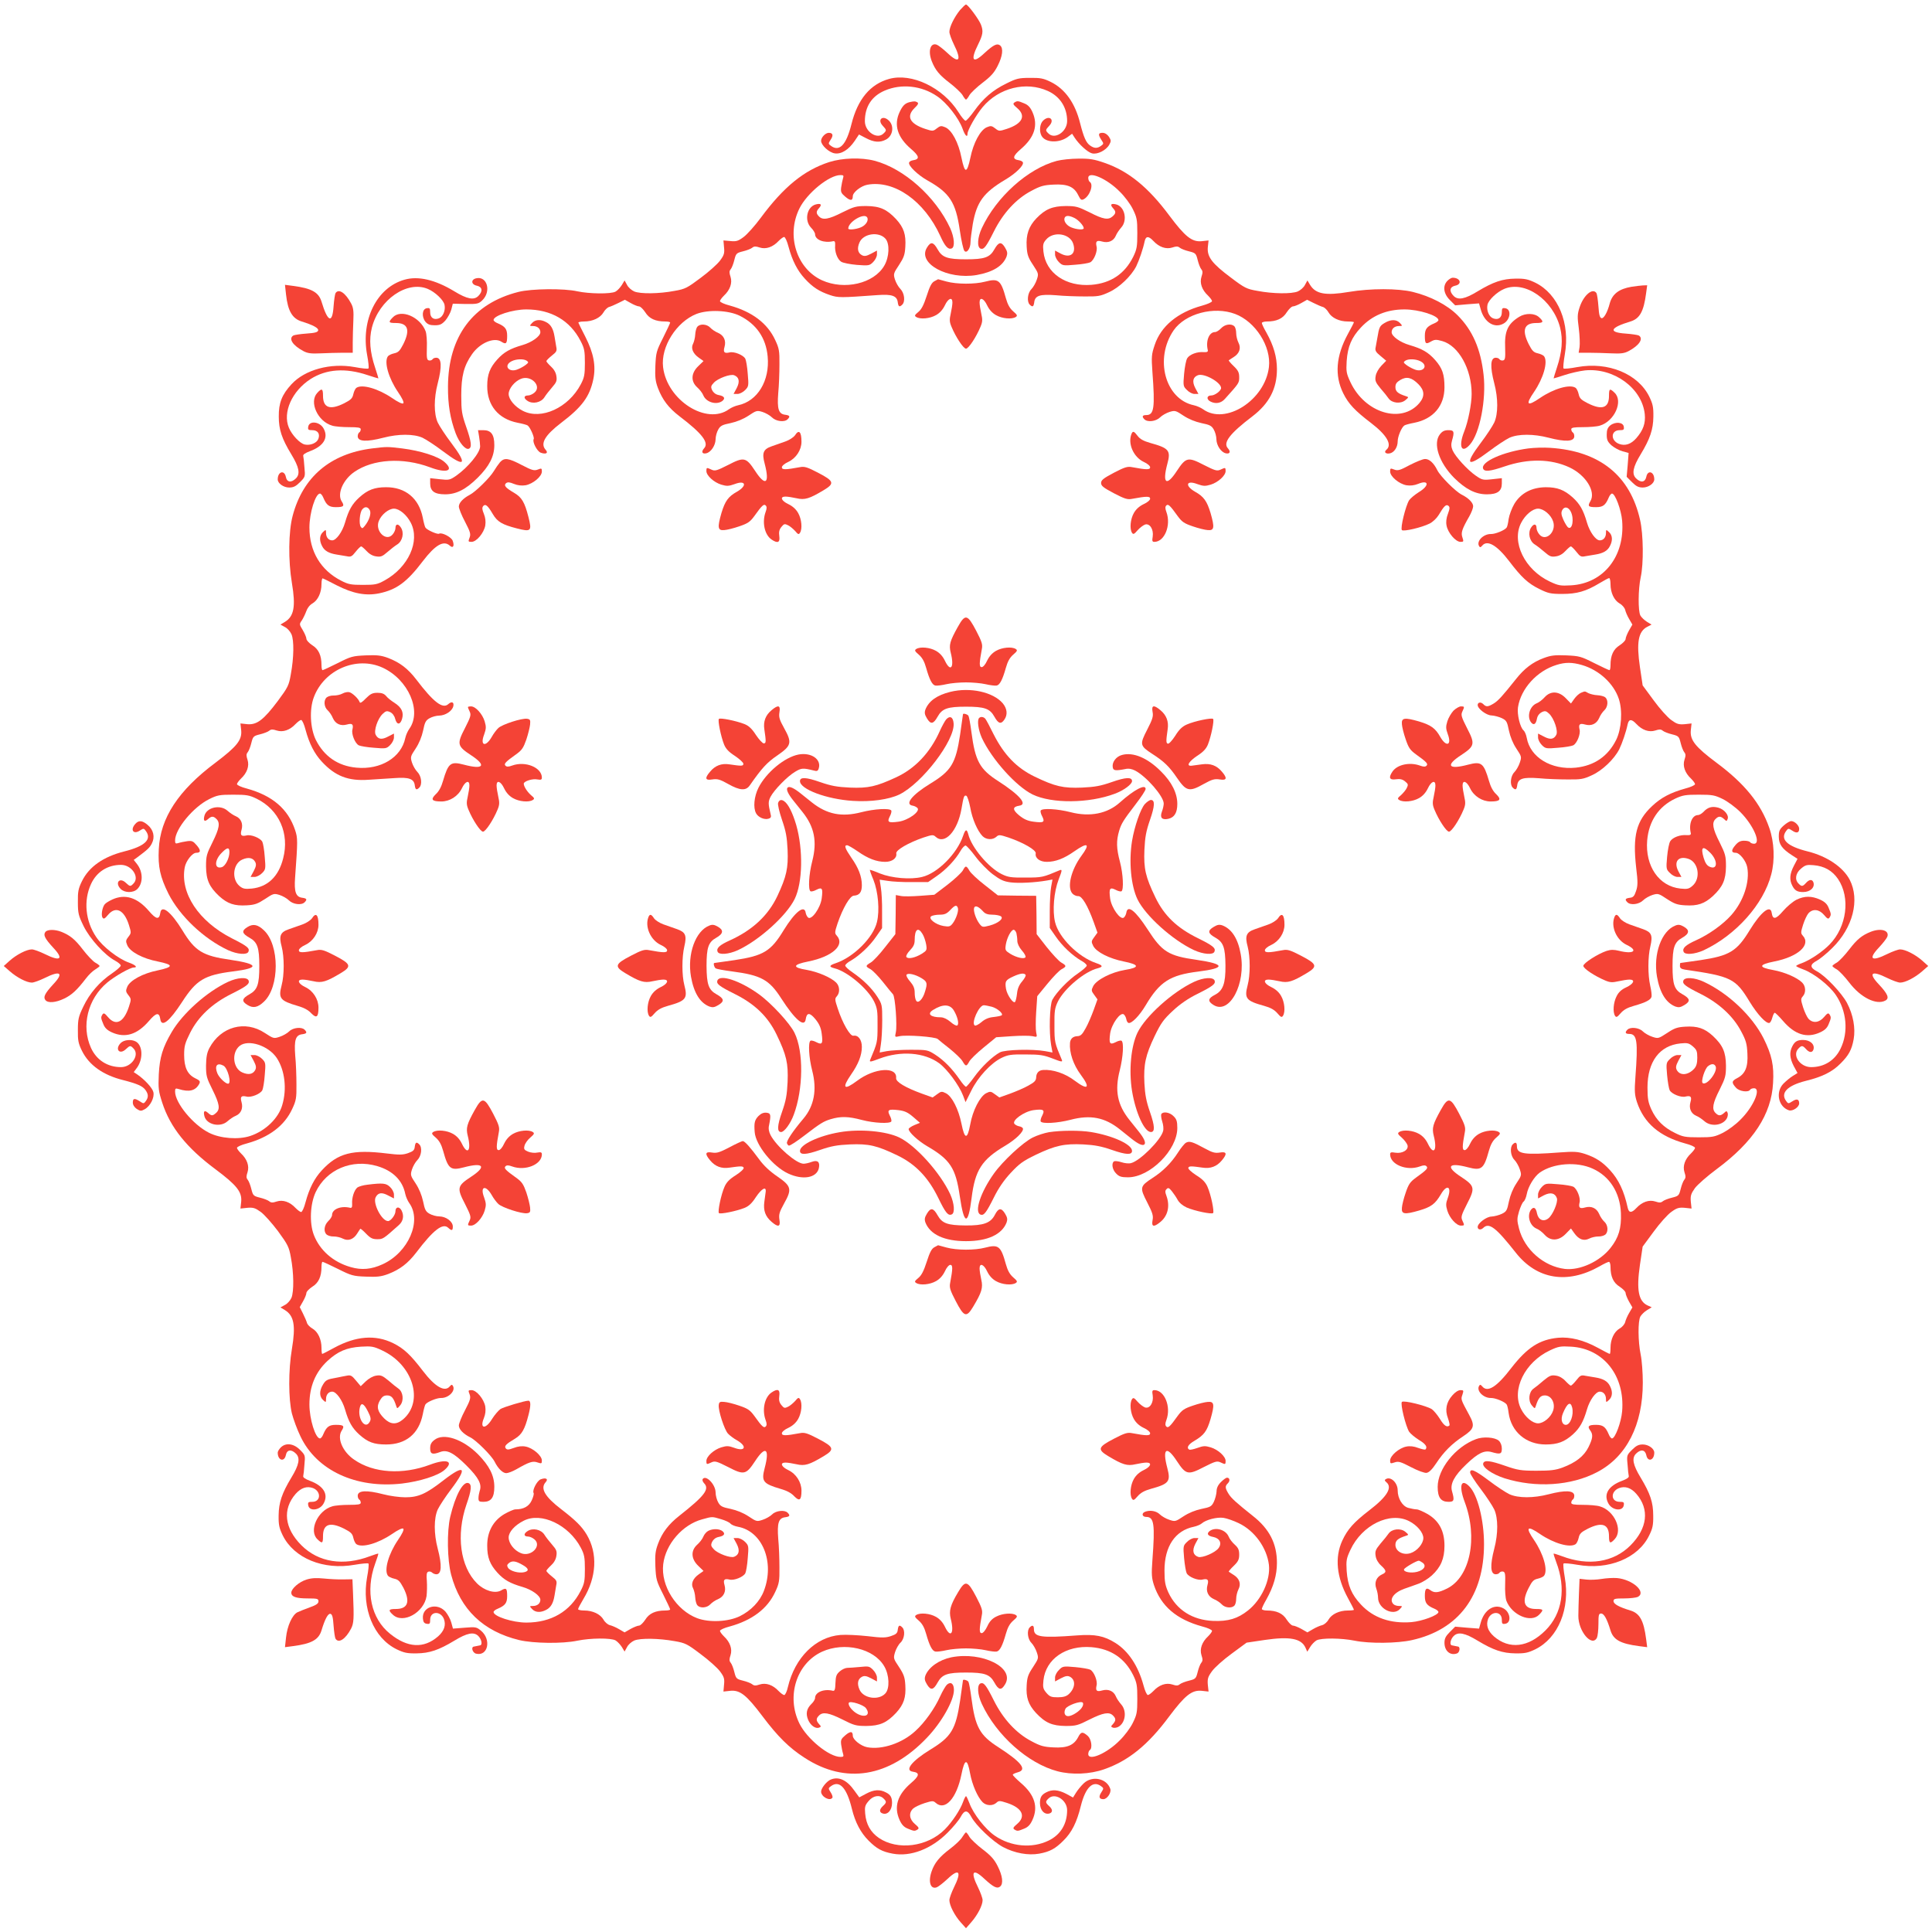 <?xml version="1.0" standalone="no"?>
<!DOCTYPE svg PUBLIC "-//W3C//DTD SVG 20010904//EN"
 "http://www.w3.org/TR/2001/REC-SVG-20010904/DTD/svg10.dtd">
<svg version="1.0" xmlns="http://www.w3.org/2000/svg"
 width="1280pt" height="1280pt" viewBox="0 0 1280 1280"
 preserveAspectRatio="xMidYMid meet">
<g transform="translate(0,1280) scale(0.1,-0.1)"
fill="#f44336" stroke="none">
<path d="M6360 12733 c-38 -47 -70 -112 -70 -144 0 -13 14 -51 30 -84 53 -106
35 -130 -42 -57 -29 27 -61 52 -72 56 -42 15 -59 -42 -33 -109 23 -58 49 -91
117 -143 38 -29 77 -66 87 -82 9 -17 20 -30 23 -30 3 0 14 13 23 30 10 16 49
53 87 82 54 41 77 66 100 112 32 63 39 116 16 135 -20 16 -44 4 -104 -51 -77
-73 -95 -49 -42 57 32 65 36 88 19 132 -13 34 -86 133 -99 133 -5 0 -22 -17
-40 -37z"/>
<path d="M5890 12277 c-125 -35 -208 -135 -249 -300 -34 -137 -80 -185 -136
-143 -18 13 -18 15 -2 40 20 29 15 46 -12 46 -22 0 -51 -30 -51 -53 0 -29 52
-77 90 -83 44 -7 93 24 133 83 l28 42 46 -24 c53 -28 92 -31 132 -10 46 23 57
89 21 125 -41 41 -81 8 -41 -34 25 -27 26 -30 5 -50 -42 -43 -124 11 -124 81
0 96 45 166 132 203 110 47 244 33 347 -38 63 -42 143 -145 168 -214 16 -46
33 -63 33 -34 0 24 58 126 100 176 108 129 288 173 433 107 81 -37 127 -110
127 -199 0 -71 -82 -125 -124 -82 -21 20 -20 23 5 50 40 42 0 75 -41 34 -21
-21 -26 -69 -10 -99 24 -46 113 -51 172 -10 l31 23 16 -25 c29 -45 87 -98 116
-105 36 -9 93 20 114 57 13 24 13 29 -2 53 -11 16 -27 26 -42 26 -29 0 -31
-11 -8 -47 16 -24 16 -26 -2 -39 -25 -18 -45 -18 -73 2 -26 18 -42 54 -66 148
-33 133 -99 226 -194 273 -49 24 -69 28 -139 27 -73 0 -89 -4 -155 -37 -91
-44 -154 -99 -214 -183 -25 -35 -51 -64 -57 -64 -7 1 -28 26 -47 57 -103 163
-310 262 -460 220z"/>
<path d="M6025 12123 c-30 -8 -46 -24 -66 -68 -38 -84 -13 -165 77 -242 56
-48 59 -68 12 -75 -12 -2 -23 -8 -25 -15 -7 -20 57 -82 121 -118 148 -83 188
-144 215 -331 10 -69 24 -131 31 -137 16 -17 40 18 40 59 0 17 7 71 15 120 26
146 71 208 216 294 69 41 123 94 116 114 -2 6 -13 12 -25 14 -47 7 -44 27 12
75 91 78 115 158 76 245 -14 31 -29 47 -54 57 -41 17 -46 18 -65 6 -12 -8 -8
-15 17 -36 62 -52 36 -105 -68 -139 -49 -16 -52 -16 -76 3 -23 18 -30 19 -56
8 -43 -18 -89 -103 -109 -202 -11 -53 -21 -80 -30 -80 -9 0 -18 27 -29 80 -19
99 -64 184 -108 202 -26 11 -33 10 -56 -8 -24 -19 -27 -19 -76 -3 -103 34
-128 83 -70 139 22 21 27 31 18 37 -14 8 -22 8 -53 1z"/>
<path d="M5493 11726 c-166 -54 -301 -164 -452 -368 -39 -53 -91 -111 -114
-128 -36 -27 -49 -31 -88 -27 l-46 4 4 -46 c4 -39 0 -52 -27 -88 -17 -23 -75
-75 -128 -114 -88 -66 -102 -74 -172 -86 -104 -20 -227 -21 -268 -4 -18 8 -40
27 -48 44 l-16 29 -18 -30 c-11 -17 -29 -37 -42 -44 -30 -17 -175 -15 -253 2
-88 20 -303 18 -390 -4 -302 -76 -465 -295 -467 -626 -1 -121 15 -214 51 -311
24 -63 65 -111 87 -102 22 8 17 47 -18 147 -28 81 -32 103 -32 206 0 127 17
196 71 273 52 75 146 115 195 83 31 -20 38 -13 38 39 0 45 -13 62 -62 83 -16
6 -28 16 -28 22 0 29 127 70 217 70 164 0 290 -73 360 -210 25 -48 28 -66 28
-145 0 -78 -4 -97 -27 -141 -82 -156 -262 -238 -384 -176 -53 27 -94 76 -94
112 0 35 39 83 81 100 67 28 142 -49 89 -92 -12 -10 -30 -18 -41 -18 -29 0
-32 -18 -4 -36 35 -23 90 -11 112 24 9 15 32 44 51 66 29 33 33 44 28 75 -3
23 -17 46 -36 63 -16 15 -30 31 -30 35 0 5 16 21 36 37 32 25 35 32 29 60 -3
17 -8 47 -11 66 -8 50 -24 80 -56 96 -38 20 -72 17 -93 -6 -18 -19 -17 -20 6
-20 29 0 49 -17 49 -41 0 -27 -56 -67 -118 -85 -83 -24 -123 -47 -166 -94 -51
-56 -68 -102 -68 -177 -1 -129 74 -219 202 -244 32 -6 61 -14 66 -18 16 -11
46 -79 40 -90 -11 -17 22 -81 46 -90 35 -13 53 -3 33 19 -37 41 -5 96 102 178
140 106 190 175 214 290 18 88 2 173 -53 281 -24 46 -44 88 -46 93 -2 4 15 8
37 8 58 0 108 24 129 60 9 16 26 33 37 36 11 3 39 15 63 27 l42 21 39 -22 c21
-12 46 -22 55 -22 9 0 27 -18 41 -39 26 -42 67 -61 133 -61 17 0 32 -3 32 -7
0 -4 -21 -49 -47 -101 -44 -87 -47 -98 -51 -185 -3 -76 0 -102 17 -148 30 -78
70 -131 143 -187 150 -114 197 -175 163 -212 -21 -23 -13 -40 15 -33 31 8 60
52 61 92 0 20 8 49 18 66 14 25 28 31 82 42 41 9 83 26 118 49 51 34 56 36 92
25 22 -7 50 -23 63 -36 27 -27 83 -34 104 -13 19 19 14 26 -15 30 -45 5 -55
38 -47 143 5 50 8 135 8 190 1 89 -2 107 -28 162 -51 111 -153 188 -302 229
-35 9 -64 22 -64 29 0 6 12 22 26 36 41 38 57 84 44 125 -9 27 -9 38 1 50 7 8
18 36 24 61 11 44 14 47 58 58 25 6 53 17 61 24 12 10 23 10 50 1 41 -13 87 3
125 44 14 14 30 26 36 26 7 0 20 -29 29 -64 25 -93 59 -159 108 -212 52 -57
96 -85 167 -109 54 -18 69 -18 316 0 94 7 128 -5 133 -48 4 -29 11 -34 30 -15
21 21 14 77 -13 104 -13 13 -29 41 -36 63 -11 36 -9 41 27 95 32 49 39 68 42
121 5 81 -10 127 -61 183 -62 66 -107 86 -197 87 -69 0 -82 -4 -159 -42 -90
-46 -130 -53 -155 -27 -20 20 -20 33 1 56 20 23 12 32 -21 24 -60 -15 -79
-106 -33 -154 15 -15 27 -35 27 -43 0 -38 59 -61 120 -47 11 2 14 -5 13 -27
-4 -43 15 -93 40 -109 12 -8 59 -17 104 -21 79 -6 84 -5 108 19 14 14 25 36
25 50 l0 26 -39 -21 c-31 -16 -44 -18 -60 -10 -28 15 -34 44 -17 84 25 60 128
75 172 26 30 -33 26 -123 -8 -180 -69 -118 -264 -163 -412 -96 -168 77 -238
296 -150 475 50 102 197 222 272 222 21 0 23 -3 17 -22 -4 -13 -9 -39 -12 -59
-4 -31 0 -39 27 -62 34 -29 50 -28 50 3 0 26 54 68 96 76 179 33 378 -107 484
-340 31 -69 52 -91 75 -82 23 9 18 73 -10 135 -97 209 -307 395 -501 446 -88
23 -214 19 -301 -9z m252 -366 c12 -20 -8 -52 -41 -66 -33 -14 -84 -19 -84 -8
0 44 105 106 125 74z m-844 -652 c110 -55 174 -147 185 -270 15 -160 -67 -296
-196 -323 -19 -4 -46 -16 -60 -26 -148 -108 -411 59 -437 279 -16 134 88 299
221 352 78 30 212 25 287 -12z m-1411 -298 c13 -9 12 -13 -5 -26 -11 -9 -35
-23 -53 -30 -60 -27 -100 24 -42 53 30 15 79 17 100 3z"/>
<path d="M4620 10635 c-7 -8 -13 -32 -14 -52 -1 -21 -8 -48 -14 -60 -16 -29
-2 -65 38 -93 l31 -22 -36 -35 c-47 -46 -49 -100 -6 -139 16 -14 35 -38 41
-54 19 -45 86 -65 125 -37 23 18 14 33 -25 40 -19 4 -34 16 -42 32 -10 22 -8
29 12 50 26 28 109 59 134 49 33 -13 39 -42 17 -85 l-21 -39 26 0 c14 0 36 11
50 25 24 24 25 29 18 108 -3 45 -11 90 -16 100 -13 25 -75 50 -105 42 -34 -8
-43 1 -33 36 12 42 -4 77 -43 94 -18 7 -41 23 -51 34 -22 24 -68 28 -86 6z"/>
<path d="M7001 11734 c-191 -51 -400 -239 -496 -445 -29 -62 -33 -126 -9 -136
22 -8 37 10 89 114 61 122 148 216 247 268 61 33 84 39 148 42 92 5 136 -14
163 -69 16 -32 21 -36 37 -28 41 22 67 98 40 115 -5 3 -10 15 -10 26 0 49 124
-4 209 -91 31 -30 70 -82 86 -115 27 -55 30 -69 30 -160 0 -89 -3 -106 -27
-156 -56 -113 -148 -175 -276 -186 -170 -14 -304 78 -319 220 -5 46 -2 57 18
80 49 57 157 40 179 -27 22 -66 -18 -99 -81 -67 l-39 21 0 -26 c0 -14 11 -36
25 -50 24 -24 29 -25 108 -18 45 3 90 11 100 16 25 13 50 75 42 105 -8 34 1
43 36 33 41 -12 76 3 91 37 6 16 23 40 36 55 44 48 24 140 -34 154 -33 8 -41
-1 -21 -24 22 -24 21 -35 -1 -55 -29 -26 -62 -21 -153 26 -77 38 -90 42 -159
42 -87 -1 -134 -20 -193 -81 -51 -53 -70 -108 -65 -188 3 -54 10 -73 42 -121
37 -57 38 -59 25 -98 -7 -22 -24 -51 -36 -63 -25 -25 -31 -82 -11 -102 19 -19
26 -14 30 15 5 45 38 55 143 47 50 -5 135 -8 190 -8 90 -1 106 2 162 28 69 31
148 107 181 172 19 39 45 114 56 167 8 34 26 34 57 1 38 -41 84 -57 125 -44
27 9 38 9 50 -1 8 -7 36 -18 61 -24 44 -11 47 -14 58 -58 6 -25 17 -53 24 -61
10 -12 10 -23 1 -50 -13 -41 3 -87 44 -125 14 -14 26 -30 26 -36 0 -7 -30 -20
-66 -30 -161 -44 -273 -136 -314 -261 -21 -62 -22 -77 -15 -178 18 -239 11
-286 -41 -286 -26 0 -30 -10 -12 -28 21 -21 77 -14 104 13 13 13 41 29 63 36
36 11 41 9 92 -25 35 -23 77 -40 118 -49 54 -11 68 -17 82 -42 10 -17 18 -46
18 -66 1 -40 30 -84 61 -92 28 -7 36 10 15 33 -34 37 13 98 163 212 111 85
162 183 162 312 0 81 -22 157 -70 243 -17 29 -30 57 -30 63 0 5 15 10 33 10
65 0 106 19 132 61 14 21 32 39 41 39 9 0 34 10 55 22 l39 22 42 -21 c24 -12
52 -24 63 -27 11 -3 28 -20 37 -36 21 -36 71 -60 128 -60 22 0 40 -2 40 -5 0
-3 -18 -38 -40 -78 -79 -145 -89 -274 -31 -392 35 -71 78 -116 184 -197 106
-81 142 -145 102 -178 -19 -16 -3 -30 26 -23 28 8 49 42 49 79 0 31 25 92 44
105 5 4 34 12 66 18 126 25 200 112 200 235 0 86 -14 126 -61 180 -46 52 -86
75 -171 100 -62 18 -118 58 -118 85 0 24 20 41 49 41 23 0 24 1 6 20 -23 25
-61 25 -102 0 -32 -19 -36 -27 -48 -100 -3 -19 -8 -47 -11 -61 -5 -21 1 -32
32 -57 l38 -32 -32 -33 c-19 -20 -35 -48 -38 -69 -5 -30 -1 -41 32 -81 22 -25
46 -55 54 -67 22 -31 79 -37 110 -12 24 20 24 21 5 27 -53 17 -70 31 -70 60 0
22 8 33 33 48 41 24 74 17 119 -28 41 -41 44 -81 7 -125 -119 -140 -361 -67
-457 138 -27 58 -29 70 -25 140 7 96 32 156 95 223 74 79 170 119 288 119 96
0 225 -41 225 -71 0 -5 -12 -15 -27 -21 -50 -21 -63 -38 -63 -83 0 -53 6 -58
40 -38 25 14 34 15 76 3 108 -31 194 -185 194 -350 0 -65 -23 -183 -49 -248
-40 -101 -18 -151 38 -87 65 74 109 299 90 463 -19 170 -73 294 -172 393 -69
69 -179 126 -297 155 -99 24 -280 24 -423 0 -155 -26 -220 -14 -257 46 l-18
30 -16 -29 c-8 -17 -30 -36 -48 -44 -41 -17 -164 -16 -268 4 -70 12 -84 19
-174 87 -126 94 -159 138 -154 201 l5 46 -46 -5 c-65 -6 -110 31 -214 170
-139 187 -270 294 -429 349 -69 24 -99 29 -173 28 -49 0 -114 -7 -144 -15z
m119 -379 c27 -14 60 -51 60 -67 0 -13 -48 -9 -84 6 -33 14 -53 46 -41 66 9
14 31 12 65 -5z m1063 -635 c135 -51 240 -216 224 -352 -26 -220 -289 -387
-437 -279 -14 10 -41 22 -60 26 -191 40 -263 309 -134 497 77 110 266 161 407
108z m1227 -313 c58 -29 18 -80 -42 -53 -18 7 -42 21 -53 30 -17 13 -18 17 -5
26 21 14 70 12 100 -3z"/>
<path d="M8090 10625 c-13 -14 -31 -25 -40 -25 -39 0 -63 -58 -48 -120 2 -11
-5 -14 -27 -13 -43 4 -93 -15 -109 -40 -8 -12 -17 -59 -21 -104 -7 -79 -6 -83
19 -107 14 -15 36 -26 50 -26 l26 0 -21 39 c-22 43 -16 72 17 85 41 16 154
-47 154 -85 0 -18 -41 -49 -65 -49 -30 0 -34 -25 -6 -40 35 -18 71 -12 97 18
94 104 94 105 94 143 0 31 -7 45 -37 74 -20 19 -34 36 -32 38 2 2 17 11 32 21
39 24 51 60 32 96 -8 16 -15 44 -15 63 0 18 -5 38 -12 45 -20 20 -63 14 -88
-13z"/>
<path d="M6141 11159 c-64 -104 137 -214 330 -181 107 19 174 60 198 123 7 21
5 33 -10 58 -25 42 -43 39 -71 -11 -30 -54 -66 -66 -188 -66 -122 0 -158 12
-188 66 -28 50 -46 53 -71 11z"/>
<path d="M2680 10947 c-184 -52 -290 -266 -248 -497 9 -47 13 -88 9 -91 -3 -4
-44 0 -91 9 -160 29 -330 -17 -419 -114 -63 -68 -85 -124 -84 -214 0 -86 20
-146 83 -250 52 -85 60 -130 31 -159 -31 -31 -60 -27 -67 9 -10 49 -54 36 -54
-16 0 -27 39 -54 76 -54 28 0 44 8 71 35 35 35 36 37 30 98 -2 34 -6 68 -8 76
-3 9 13 20 45 32 89 33 123 88 91 148 -24 48 -97 57 -103 13 -3 -19 1 -22 27
-22 36 0 53 -24 40 -58 -10 -27 -53 -45 -90 -37 -32 7 -85 63 -105 111 -43
102 21 244 144 323 104 66 231 75 377 26 38 -13 71 -22 72 -22 0 1 -9 34 -22
72 -34 102 -41 186 -21 265 48 185 233 313 370 256 48 -20 104 -73 111 -105 8
-37 -10 -80 -37 -90 -34 -13 -58 4 -58 40 0 26 -3 30 -22 27 -31 -4 -36 -55
-10 -89 15 -18 30 -24 62 -24 35 0 47 6 71 32 15 18 33 50 39 72 l10 39 84 -2
c76 -1 87 1 110 23 63 59 34 165 -40 147 -36 -9 -32 -42 6 -49 36 -8 40 -37 9
-68 -29 -29 -74 -21 -159 31 -127 77 -239 103 -330 77z"/>
<path d="M9590 10940 c-33 -33 -27 -85 15 -127 l36 -36 79 7 79 6 11 -39 c23
-85 89 -128 149 -96 48 24 57 97 13 103 -19 3 -22 -1 -22 -27 0 -36 -24 -53
-58 -40 -27 10 -45 53 -37 90 7 32 63 85 111 105 137 57 322 -71 370 -256 20
-79 13 -163 -21 -265 -13 -38 -22 -71 -22 -72 1 0 34 9 72 22 39 13 100 27
136 31 191 19 378 -118 396 -290 6 -60 -10 -106 -56 -159 -35 -40 -74 -53
-114 -38 -58 22 -56 91 4 91 26 0 30 3 27 23 -4 30 -55 35 -89 9 -18 -15 -24
-30 -24 -62 0 -35 6 -47 32 -71 18 -15 50 -33 73 -39 l40 -11 -6 -79 -7 -79
36 -36 c27 -27 43 -35 71 -35 37 0 76 27 76 54 0 52 -44 65 -53 16 -8 -36 -37
-40 -68 -9 -29 29 -21 74 31 159 62 103 83 164 84 250 1 63 -4 84 -27 132 -75
152 -273 233 -477 196 -47 -9 -88 -13 -91 -9 -4 3 0 44 8 91 37 207 -43 402
-195 477 -48 23 -69 28 -132 27 -86 -1 -147 -22 -250 -84 -85 -52 -130 -60
-159 -31 -31 31 -27 60 9 68 49 9 36 53 -16 53 -8 0 -23 -9 -34 -20z"/>
<path d="M6191 10937 c-18 -9 -31 -33 -51 -96 -20 -62 -35 -91 -56 -108 -24
-20 -27 -25 -14 -33 26 -17 91 -11 131 12 25 14 45 36 59 65 22 47 50 58 50
19 0 -14 -5 -46 -11 -73 -9 -40 -9 -55 5 -88 28 -68 79 -145 96 -145 17 0 68
77 96 145 14 33 14 48 5 88 -6 27 -11 59 -11 73 0 39 28 28 50 -19 14 -29 34
-51 59 -65 40 -23 105 -29 131 -12 12 8 10 14 -17 37 -23 20 -37 45 -49 88
-33 120 -49 132 -137 109 -68 -18 -188 -18 -257 1 -30 8 -55 15 -55 15 0 0
-11 -6 -24 -13z"/>
<path d="M1895 10849 c12 -110 42 -160 104 -179 74 -23 112 -43 109 -59 -3
-12 -20 -17 -78 -21 -41 -3 -81 -9 -87 -13 -33 -21 -3 -66 67 -103 28 -15 51
-18 115 -15 44 2 110 4 146 4 l66 0 0 66 c0 36 2 102 4 146 3 64 0 87 -15 115
-37 70 -82 100 -103 68 -4 -7 -10 -47 -13 -88 -8 -117 -39 -104 -80 32 -19 62
-66 88 -189 104 l-53 7 7 -64z"/>
<path d="M10809 10900 c-83 -14 -127 -48 -144 -110 -15 -58 -39 -101 -54 -98
-12 3 -17 20 -21 78 -3 41 -9 81 -13 88 -25 38 -86 -14 -112 -95 -15 -45 -15
-64 -5 -139 6 -48 8 -104 5 -124 l-6 -37 68 0 c37 0 104 -2 148 -4 64 -3 87 0
115 15 70 37 100 82 68 103 -7 4 -47 10 -88 13 -117 8 -104 39 32 80 62 19 88
66 104 188 l7 52 -29 -1 c-16 -1 -50 -5 -75 -9z"/>
<path d="M2602 10697 c-31 -32 -28 -37 21 -37 80 0 96 -46 49 -140 -23 -45
-33 -55 -61 -61 -18 -4 -37 -13 -42 -21 -25 -38 6 -144 67 -234 29 -42 42 -70
36 -76 -6 -6 -34 7 -76 36 -90 61 -196 92 -234 67 -8 -5 -17 -24 -21 -42 -6
-28 -16 -38 -61 -61 -94 -47 -140 -30 -140 50 0 48 -8 52 -38 19 -56 -60 3
-190 99 -217 18 -6 69 -10 111 -10 61 0 78 -3 78 -14 0 -8 -4 -18 -10 -21 -5
-3 -10 -14 -10 -25 0 -36 58 -39 170 -10 99 26 201 26 259 0 25 -12 86 -52
136 -90 146 -110 165 -91 55 55 -38 50 -78 111 -90 136 -26 58 -26 160 0 259
29 112 26 170 -10 170 -11 0 -22 -5 -25 -11 -4 -5 -14 -9 -23 -7 -14 3 -16 16
-14 83 2 44 -2 94 -8 110 -36 96 -164 150 -218 92z"/>
<path d="M10065 10701 c-76 -47 -98 -95 -93 -206 2 -67 0 -80 -14 -83 -9 -2
-19 2 -23 7 -3 6 -14 11 -25 11 -36 0 -39 -58 -10 -170 26 -99 26 -201 0 -259
-12 -25 -52 -86 -90 -136 -110 -146 -91 -165 55 -55 50 38 111 78 136 90 58
26 160 26 259 0 112 -29 170 -26 170 10 0 11 -4 22 -10 25 -5 3 -10 13 -10 21
0 11 17 14 78 14 42 0 93 4 111 10 97 28 157 162 98 218 -32 31 -37 28 -37
-21 0 -80 -46 -96 -140 -49 -45 23 -55 33 -61 61 -4 18 -13 37 -21 42 -38 25
-144 -6 -234 -67 -87 -60 -100 -47 -40 40 61 90 92 196 67 234 -5 8 -24 17
-42 21 -28 6 -38 16 -61 61 -47 94 -30 140 50 140 48 0 52 8 19 38 -29 28 -90
29 -132 3z"/>
<path d="M3174 9908 c4 -24 7 -54 7 -66 -1 -43 -81 -139 -159 -194 -41 -28
-47 -30 -108 -23 l-64 7 0 -35 c0 -51 29 -72 99 -72 74 0 137 32 216 110 77
77 110 141 110 216 0 70 -21 99 -73 99 l-35 0 7 -42z"/>
<path d="M9540 9923 c-48 -61 -7 -187 94 -289 77 -76 142 -109 217 -109 70 0
99 21 99 72 l0 35 -64 -7 c-61 -7 -67 -5 -109 24 -55 38 -135 126 -153 167
-10 23 -11 41 -4 65 17 59 14 69 -24 69 -26 0 -40 -7 -56 -27z"/>
<path d="M5267 9916 c-9 -13 -38 -32 -64 -41 -26 -9 -67 -24 -91 -32 -55 -19
-65 -44 -46 -114 35 -133 6 -155 -63 -49 -60 91 -74 94 -178 40 -75 -38 -88
-42 -110 -32 -34 16 -35 15 -35 -9 0 -30 50 -75 99 -90 37 -11 49 -10 89 4 73
28 84 -11 14 -51 -57 -32 -78 -61 -102 -140 -28 -97 -25 -118 18 -114 18 1 63
12 100 25 56 19 71 29 99 67 52 73 64 83 76 71 8 -8 8 -20 -1 -44 -24 -67 -7
-149 39 -181 41 -28 58 -21 52 22 -4 27 0 44 14 61 17 21 22 22 44 11 13 -6
34 -24 47 -38 19 -23 24 -25 32 -12 17 26 11 91 -12 131 -14 25 -36 45 -65 59
-47 22 -58 50 -19 50 14 0 46 -5 73 -11 55 -13 86 -3 181 54 73 44 68 60 -38
115 -71 37 -90 43 -120 37 -96 -18 -120 -18 -120 -1 0 9 18 25 43 36 51 24 87
79 87 133 0 67 -17 84 -43 43z"/>
<path d="M7496 9924 c-25 -64 14 -152 81 -184 25 -11 43 -27 43 -36 0 -17 -24
-17 -120 1 -30 6 -49 0 -120 -37 -70 -37 -85 -49 -85 -68 0 -19 15 -31 85 -68
71 -37 90 -43 120 -37 96 18 120 18 120 1 0 -9 -18 -25 -43 -36 -29 -14 -51
-34 -65 -59 -23 -40 -29 -105 -12 -131 8 -12 14 -10 37 17 15 17 38 34 50 38
31 9 57 -33 50 -80 -5 -29 -3 -35 11 -35 67 0 112 109 80 197 -9 24 -9 36 -1
44 12 12 24 2 76 -71 28 -38 43 -48 99 -67 37 -13 82 -24 100 -25 43 -4 46 17
18 114 -24 79 -45 108 -102 140 -70 40 -59 79 14 51 40 -14 52 -15 89 -4 49
15 99 60 99 90 0 24 -1 25 -35 9 -22 -10 -35 -6 -110 32 -104 54 -118 51 -178
-40 -69 -106 -98 -84 -63 47 24 88 11 104 -112 138 -46 13 -69 26 -85 47 -24
32 -32 35 -41 12z"/>
<path d="M2465 9829 c-277 -35 -458 -189 -526 -446 -28 -105 -30 -296 -5 -446
26 -155 14 -220 -46 -257 l-30 -18 29 -16 c17 -8 36 -30 44 -48 18 -41 16
-156 -4 -264 -13 -76 -19 -87 -87 -179 -94 -125 -138 -158 -201 -153 l-46 5 5
-46 c6 -64 -29 -107 -169 -213 -247 -184 -367 -367 -377 -574 -6 -117 9 -184
64 -295 75 -148 233 -298 395 -374 62 -28 126 -33 135 -10 9 23 -6 36 -111 89
-219 112 -343 299 -311 470 8 42 50 96 76 96 31 0 32 16 3 50 -23 27 -31 31
-62 27 -20 -3 -46 -8 -58 -12 -20 -6 -23 -4 -23 17 0 76 121 222 227 274 52
26 68 29 158 29 89 0 106 -3 156 -27 148 -73 218 -230 175 -395 -30 -120 -102
-189 -208 -200 -44 -4 -58 -2 -80 16 -56 45 -45 151 19 177 40 17 69 11 84
-17 8 -16 6 -29 -10 -60 l-21 -39 26 0 c14 0 36 11 50 25 24 24 25 29 18 108
-3 45 -11 90 -16 100 -13 25 -75 50 -105 42 -34 -8 -43 1 -33 36 12 41 -3 76
-37 91 -16 6 -40 23 -55 36 -48 44 -140 24 -154 -34 -8 -33 1 -41 24 -21 23
21 36 21 56 1 26 -25 19 -63 -26 -154 -39 -78 -43 -91 -43 -160 1 -90 21 -135
87 -197 56 -51 102 -66 183 -61 53 3 72 10 121 42 54 36 59 38 95 27 22 -7 50
-23 63 -36 27 -27 83 -34 104 -13 19 19 14 26 -15 30 -43 5 -55 39 -48 133 18
247 18 262 0 316 -47 140 -150 228 -321 275 -35 9 -64 22 -64 29 0 6 12 22 26
36 41 38 57 84 44 125 -9 27 -9 38 1 50 7 8 18 36 24 61 11 44 14 47 58 58 25
6 53 17 61 24 12 10 23 10 50 1 41 -13 87 3 125 44 14 14 30 26 36 26 7 0 20
-29 29 -64 25 -93 59 -159 108 -212 89 -96 175 -130 312 -120 50 3 127 8 171
11 94 7 128 -5 133 -48 4 -29 11 -34 30 -15 21 21 14 77 -13 104 -13 13 -29
41 -36 63 -11 36 -9 41 25 92 23 35 40 77 49 118 11 54 17 68 42 82 17 10 46
18 66 18 40 1 84 30 92 61 7 28 -10 36 -33 15 -37 -34 -98 13 -212 163 -56 73
-109 113 -187 143 -46 17 -72 20 -148 17 -87 -4 -98 -7 -185 -51 -52 -26 -97
-47 -101 -47 -4 0 -7 15 -7 33 0 65 -19 106 -61 132 -21 14 -39 33 -39 43 0 9
-11 35 -24 57 -23 38 -24 40 -6 65 9 14 22 41 29 60 7 21 23 42 41 52 36 21
60 71 60 129 0 22 4 39 8 37 5 -1 47 -22 93 -46 108 -55 193 -71 281 -53 115
24 184 74 290 214 82 107 137 139 178 102 22 -20 32 -2 19 33 -9 24 -73 57
-90 46 -11 -6 -79 24 -90 40 -4 5 -12 34 -18 66 -25 128 -115 203 -244 202
-75 0 -121 -17 -177 -68 -47 -43 -70 -83 -94 -166 -18 -62 -58 -118 -85 -118
-24 0 -41 20 -41 49 0 23 -1 24 -20 6 -23 -21 -26 -55 -6 -93 16 -32 46 -48
96 -56 19 -3 49 -8 66 -11 28 -6 35 -3 60 29 16 20 32 36 37 36 4 0 20 -14 35
-30 17 -19 40 -33 63 -36 31 -5 42 -1 75 28 22 19 51 42 66 51 35 22 47 77 24
112 -18 28 -36 25 -36 -4 0 -11 -8 -29 -18 -41 -43 -53 -120 22 -92 89 17 42
65 81 100 81 36 0 85 -41 112 -94 62 -122 -16 -294 -173 -381 -49 -27 -63 -30
-144 -30 -79 0 -97 3 -145 28 -135 69 -210 194 -210 352 0 97 40 225 70 225 6
0 16 -12 22 -27 21 -50 38 -63 83 -63 52 0 59 7 39 38 -32 49 8 143 83 195
124 86 322 98 502 31 111 -42 162 -23 96 35 -43 38 -160 75 -280 90 -100 12
-101 12 -200 0z m-15 -409 c11 -21 -3 -67 -34 -105 -14 -17 -17 -18 -26 -5
-13 19 -7 95 10 115 17 21 37 19 50 -5z m84 -1043 c172 -79 263 -289 177 -407
-10 -14 -22 -41 -26 -60 -27 -129 -163 -211 -323 -196 -123 11 -215 75 -270
185 -37 77 -43 201 -13 281 68 183 283 275 455 197z m-1014 -1222 c0 -40 -26
-92 -50 -100 -51 -16 -51 46 0 96 35 36 50 37 50 4z"/>
<path d="M2269 8205 c-14 -8 -40 -13 -57 -13 -17 1 -38 -5 -47 -12 -22 -18
-19 -64 6 -86 11 -10 27 -33 34 -51 17 -39 52 -55 94 -43 35 10 44 1 36 -33
-8 -30 17 -92 42 -105 10 -5 55 -13 100 -16 79 -7 84 -6 108 18 14 14 25 36
25 50 l0 26 -39 -20 c-41 -22 -66 -19 -82 12 -14 26 13 107 46 138 21 20 28
22 50 12 15 -7 28 -24 33 -44 11 -42 34 -42 46 0 12 43 -3 75 -51 106 -21 13
-46 33 -55 45 -13 15 -29 21 -57 21 -33 0 -47 -7 -77 -37 -25 -26 -38 -34 -41
-25 -8 23 -47 60 -68 66 -11 3 -32 -1 -46 -9z"/>
<path d="M10125 9829 c-166 -22 -316 -89 -299 -134 9 -22 46 -18 143 15 156
53 306 51 430 -7 108 -51 175 -160 138 -223 -20 -34 -15 -40 38 -40 45 0 62
13 83 63 6 15 16 27 22 27 21 0 61 -108 67 -179 20 -236 -123 -417 -339 -429
-69 -4 -83 -2 -140 25 -166 78 -256 262 -190 389 27 53 76 94 112 94 37 0 86
-41 100 -85 23 -69 -50 -137 -92 -85 -10 12 -18 30 -18 41 0 29 -18 32 -36 4
-23 -35 -11 -90 24 -112 15 -9 44 -32 66 -51 33 -29 44 -33 75 -28 23 3 46 17
63 36 15 16 31 30 35 30 5 0 21 -16 37 -36 25 -32 32 -35 60 -29 17 3 47 8 66
11 50 8 80 24 96 56 20 38 17 72 -6 93 -19 18 -20 17 -20 -6 0 -29 -17 -49
-41 -49 -27 0 -67 56 -85 118 -24 83 -47 123 -94 166 -57 51 -102 68 -179 68
-93 -1 -165 -39 -208 -110 -17 -29 -34 -75 -38 -101 -3 -26 -9 -51 -13 -56
-12 -18 -76 -44 -104 -43 -51 1 -99 -49 -78 -81 5 -9 10 -8 20 4 33 40 97 4
178 -102 82 -108 126 -149 202 -186 57 -28 74 -32 150 -32 97 0 157 17 245 70
32 19 61 35 66 35 5 0 9 -18 9 -40 0 -57 24 -107 60 -128 17 -9 33 -28 37 -42
3 -14 15 -42 27 -62 l21 -36 -23 -40 c-12 -22 -22 -47 -22 -56 0 -9 -18 -27
-39 -41 -42 -26 -61 -67 -61 -132 0 -18 -3 -33 -7 -33 -4 0 -49 21 -101 47
-87 44 -98 47 -185 51 -77 3 -102 0 -150 -18 -73 -27 -129 -70 -184 -140 -86
-108 -117 -143 -147 -161 -38 -23 -50 -24 -70 -3 -16 15 -36 11 -36 -7 0 -25
59 -69 92 -69 18 -1 49 -9 68 -18 31 -15 35 -23 47 -82 9 -42 26 -84 49 -119
35 -53 36 -55 23 -94 -7 -22 -24 -51 -36 -63 -25 -25 -31 -82 -11 -102 19 -19
26 -14 30 15 5 45 38 55 143 47 50 -5 135 -8 190 -8 90 -1 106 2 162 28 69 31
148 107 181 172 19 39 45 114 56 167 8 34 26 34 57 1 38 -41 84 -57 125 -44
27 9 38 9 50 -1 8 -7 36 -18 61 -24 44 -11 47 -14 58 -58 6 -25 17 -53 24 -61
10 -12 10 -23 1 -50 -13 -41 3 -87 44 -125 14 -14 26 -30 26 -36 0 -7 -29 -20
-64 -29 -97 -27 -161 -60 -221 -117 -104 -98 -129 -195 -105 -407 12 -98 11
-121 -1 -156 -11 -33 -19 -42 -41 -44 -30 -4 -35 -11 -16 -30 21 -21 77 -14
104 13 13 13 41 29 63 36 36 11 41 9 95 -27 49 -32 68 -39 121 -42 81 -5 127
10 183 61 66 62 86 107 87 197 0 69 -4 82 -42 159 -46 90 -53 130 -27 155 20
20 33 20 56 0 16 -16 18 -16 24 0 10 25 -22 64 -62 75 -41 11 -70 3 -98 -28
-11 -11 -27 -21 -36 -21 -39 0 -63 -58 -48 -120 2 -11 -5 -14 -27 -13 -43 4
-93 -15 -109 -40 -8 -12 -17 -59 -21 -104 -7 -79 -6 -83 19 -107 14 -15 36
-26 50 -26 l26 0 -21 39 c-32 63 1 103 67 81 67 -22 84 -130 27 -179 -23 -20
-34 -23 -80 -18 -142 15 -234 149 -220 319 11 128 76 225 186 277 49 23 69 26
156 26 90 0 106 -3 159 -29 32 -16 84 -54 116 -86 87 -87 140 -210 91 -210
-11 0 -23 5 -26 10 -3 6 -21 10 -40 10 -25 0 -40 -8 -59 -31 -28 -33 -26 -49
4 -49 25 0 68 -53 76 -96 18 -97 -25 -226 -106 -317 -53 -60 -149 -129 -232
-166 -71 -32 -93 -53 -84 -76 8 -23 73 -18 133 9 213 100 397 305 448 503 25
94 20 214 -13 308 -56 161 -163 293 -350 432 -139 104 -176 149 -170 214 l5
46 -46 -5 c-39 -3 -52 1 -89 28 -24 17 -76 75 -116 130 l-73 99 -18 121 c-24
164 -11 236 48 267 l29 15 -30 18 c-17 11 -37 29 -44 42 -16 30 -15 174 2 253
20 90 18 284 -4 380 -66 295 -268 457 -596 478 -41 3 -106 1 -145 -4z m282
-419 c23 -46 11 -122 -17 -105 -7 4 -21 27 -32 51 -15 34 -16 48 -8 64 14 27
41 22 57 -10z m74 -1016 c113 -33 210 -122 244 -224 26 -78 18 -199 -17 -271
-54 -109 -145 -172 -268 -185 -163 -16 -302 68 -325 198 -4 21 -13 42 -21 49
-23 19 -44 107 -37 153 19 123 125 241 256 281 57 18 103 18 168 -1z m849
-1243 c53 -53 50 -118 -4 -93 -18 8 -29 26 -39 59 -21 71 -6 83 43 34z"/>
<path d="M10474 8210 c-12 -5 -32 -23 -44 -40 l-22 -31 -35 36 c-46 47 -100
49 -139 6 -14 -16 -38 -35 -54 -41 -45 -19 -65 -86 -37 -125 18 -23 33 -14 40
25 4 19 16 34 32 42 21 10 29 8 48 -10 33 -31 61 -115 48 -140 -16 -31 -41
-34 -82 -12 l-39 20 0 -26 c0 -14 11 -36 25 -50 24 -24 29 -25 108 -18 45 3
90 11 100 16 25 13 50 75 42 105 -8 34 1 43 36 33 42 -12 77 4 94 43 7 18 23
41 34 51 24 22 28 68 6 86 -8 7 -32 13 -52 14 -21 1 -48 8 -60 14 -25 14 -21
13 -49 2z"/>
<path d="M3313 9738 c-11 -13 -29 -39 -41 -59 -26 -44 -122 -138 -159 -157
-44 -23 -73 -53 -73 -78 0 -12 18 -58 41 -101 35 -67 39 -82 30 -105 -10 -26
-9 -28 13 -28 33 0 82 59 91 108 4 27 1 52 -9 77 -12 29 -13 41 -5 52 15 17
30 5 64 -53 30 -51 62 -70 160 -95 94 -24 100 -18 76 76 -25 98 -44 130 -95
160 -58 34 -70 49 -53 64 11 8 23 7 52 -5 25 -10 50 -13 77 -9 49 9 108 58
108 91 0 22 -2 23 -27 13 -24 -9 -39 -5 -106 30 -90 47 -115 50 -144 19z"/>
<path d="M9340 9719 c-65 -35 -79 -39 -103 -30 -25 10 -27 9 -27 -13 0 -33 59
-82 108 -91 27 -4 52 -1 77 9 72 30 77 -11 6 -54 -27 -17 -56 -41 -65 -54 -23
-36 -60 -186 -48 -198 11 -11 131 17 183 43 21 10 47 35 60 56 36 61 50 74 65
62 10 -8 10 -18 -3 -53 -11 -28 -14 -55 -9 -79 9 -47 60 -107 92 -107 21 0 22
2 13 29 -11 31 -4 54 46 141 14 25 25 54 25 66 0 23 -30 54 -76 77 -40 20
-141 121 -161 161 -24 49 -54 76 -82 75 -14 0 -60 -19 -101 -40z"/>
<path d="M6346 8647 c-53 -95 -60 -120 -47 -172 25 -98 -1 -132 -39 -52 -14
29 -34 51 -59 65 -40 23 -105 29 -131 12 -12 -8 -10 -14 17 -37 23 -20 37 -45
49 -88 22 -78 40 -113 61 -117 10 -2 43 2 73 9 30 7 89 12 130 12 41 0 100 -5
130 -12 30 -7 63 -11 73 -9 21 4 39 39 61 117 12 43 26 68 49 88 27 23 29 29
17 37 -26 17 -91 11 -131 -12 -25 -14 -45 -36 -59 -65 -11 -25 -27 -43 -36
-43 -17 0 -17 24 1 120 6 30 0 49 -37 120 -58 111 -73 115 -122 27z"/>
<path d="M6295 8216 c-88 -22 -142 -61 -164 -117 -7 -21 -5 -33 10 -58 25 -42
43 -39 71 11 30 54 66 66 188 66 122 0 158 -12 188 -66 26 -47 44 -52 66 -20
23 33 19 72 -10 108 -64 75 -216 109 -349 76z"/>
<path d="M3100 8115 c0 -2 5 -16 12 -30 10 -22 6 -35 -32 -110 -54 -104 -51
-118 40 -178 106 -69 84 -98 -47 -63 -88 23 -103 11 -138 -108 -11 -39 -27
-69 -48 -88 -36 -35 -26 -48 37 -48 56 0 111 35 136 87 22 47 50 58 50 19 0
-14 -5 -46 -11 -73 -9 -40 -9 -55 5 -88 28 -68 79 -145 96 -145 17 0 68 77 96
145 14 33 14 48 5 88 -6 27 -11 59 -11 73 0 39 28 28 50 -19 14 -29 34 -51 59
-65 40 -23 105 -29 131 -12 13 8 11 13 -12 32 -26 23 -48 58 -48 76 0 16 59
35 90 28 24 -4 30 -2 30 12 0 67 -109 112 -197 80 -24 -9 -36 -9 -44 -1 -12
12 -2 24 71 76 38 27 48 43 67 97 12 36 23 81 25 100 3 30 0 35 -20 38 -35 5
-164 -37 -190 -61 -13 -12 -33 -39 -44 -59 -40 -70 -79 -59 -51 14 14 40 15
52 4 89 -15 49 -60 99 -90 99 -12 0 -21 -2 -21 -5z"/>
<path d="M5112 8095 c-40 -33 -56 -75 -48 -127 12 -82 12 -93 -4 -93 -8 0 -31
25 -52 56 -26 41 -48 61 -76 72 -53 21 -160 43 -169 34 -9 -9 13 -116 34 -169
11 -28 31 -50 72 -76 31 -21 56 -44 56 -52 0 -16 -11 -16 -93 -4 -52 8 -94 -8
-127 -48 -38 -44 -33 -60 14 -52 34 5 50 1 105 -30 78 -44 118 -46 143 -10 81
116 114 152 183 199 94 65 99 84 45 181 -31 56 -36 72 -31 105 8 47 -8 51 -52
14z"/>
<path d="M7636 8084 c6 -30 0 -49 -36 -119 -50 -97 -48 -106 33 -159 81 -52
114 -85 166 -161 60 -88 81 -93 176 -39 56 31 72 35 106 30 47 -8 52 8 14 52
-35 41 -75 56 -133 48 -26 -4 -56 -8 -67 -9 -38 -4 -20 27 36 65 41 26 61 48
72 76 21 53 43 160 34 169 -10 9 -122 -14 -174 -37 -30 -13 -51 -33 -77 -75
-20 -31 -42 -55 -49 -52 -12 4 -12 18 -1 95 8 52 -8 94 -48 127 -44 37 -60 33
-52 -11z"/>
<path d="M9630 8092 c-15 -16 -34 -48 -41 -71 -11 -36 -10 -49 3 -85 28 -74
-10 -88 -50 -18 -32 57 -61 78 -140 102 -97 28 -118 25 -114 -18 1 -18 12 -63
25 -100 19 -56 29 -71 67 -99 73 -52 83 -64 71 -76 -8 -8 -20 -8 -44 1 -67 24
-149 7 -181 -39 -28 -41 -21 -58 22 -52 27 4 44 0 61 -14 21 -17 22 -22 11
-44 -6 -13 -24 -34 -38 -47 -23 -19 -25 -24 -12 -32 26 -17 91 -11 131 12 25
14 45 36 59 65 22 47 50 58 50 19 0 -14 -5 -46 -11 -73 -9 -40 -9 -55 5 -88
28 -68 79 -145 96 -145 17 0 68 77 96 145 14 33 14 48 5 88 -6 27 -11 59 -11
73 0 39 28 28 50 -19 25 -52 80 -87 136 -87 63 0 73 13 37 48 -21 19 -37 49
-48 88 -35 119 -50 131 -138 108 -131 -35 -153 -6 -47 63 91 60 94 74 40 178
-38 75 -42 88 -32 110 16 34 15 35 -9 35 -11 0 -33 -13 -49 -28z"/>
<path d="M6380 8068 c0 -2 -9 -62 -19 -135 -29 -191 -58 -240 -198 -325 -122
-75 -172 -138 -115 -146 11 -2 25 -9 31 -16 19 -23 -64 -82 -127 -90 -67 -9
-76 -3 -57 35 9 16 13 34 10 39 -10 17 -113 11 -198 -11 -131 -34 -228 -14
-327 64 -25 20 -58 47 -75 60 -46 37 -76 50 -87 39 -11 -11 2 -41 39 -87 13
-16 40 -50 60 -75 79 -99 98 -195 64 -327 -22 -85 -28 -188 -11 -198 5 -3 23
1 39 10 38 19 44 10 35 -57 -8 -63 -67 -146 -90 -127 -7 6 -14 20 -16 31 -8
57 -71 7 -146 -115 -85 -140 -134 -169 -325 -198 -73 -10 -133 -19 -134 -19
-9 0 -1 -30 9 -36 6 -4 55 -13 109 -20 191 -25 246 -55 325 -179 91 -141 154
-195 162 -138 7 46 27 46 64 1 26 -32 37 -57 42 -96 9 -67 3 -76 -35 -57 -16
9 -34 13 -39 10 -17 -10 -11 -113 11 -198 33 -127 13 -234 -58 -318 -71 -84
-115 -150 -109 -164 3 -8 9 -15 13 -15 9 0 52 28 104 68 104 80 126 93 172
107 67 20 117 19 207 -5 80 -21 185 -26 195 -10 3 5 -1 23 -10 39 -19 38 -9
44 58 36 41 -5 62 -15 97 -45 l45 -39 -37 -15 c-21 -9 -38 -21 -38 -26 0 -21
62 -78 123 -114 153 -89 189 -145 216 -332 28 -192 55 -196 78 -12 23 186 67
255 224 348 69 41 123 94 116 114 -2 6 -13 12 -25 14 -11 2 -25 9 -31 16 -19
23 64 82 126 91 67 9 77 2 58 -36 -9 -16 -13 -34 -10 -39 10 -17 112 -11 197
11 133 35 228 16 328 -64 25 -20 59 -47 75 -60 46 -37 76 -50 87 -39 11 11 -2
41 -39 87 -13 17 -40 50 -60 75 -80 100 -99 194 -64 330 22 88 28 185 11 195
-5 3 -23 -1 -39 -10 -38 -19 -45 -9 -36 58 9 62 68 145 91 126 7 -6 14 -20 16
-31 2 -12 8 -23 14 -25 20 -7 73 47 114 116 93 157 162 201 348 224 184 23
180 50 -11 78 -185 26 -228 53 -322 199 -83 128 -135 169 -143 112 -2 -11 -9
-25 -16 -31 -23 -19 -82 64 -91 126 -9 67 -2 77 36 58 16 -9 34 -13 39 -10 16
10 11 115 -10 195 -24 90 -25 140 -5 207 14 46 27 68 107 172 40 52 68 95 68
104 0 35 -76 -5 -170 -89 -83 -75 -199 -98 -327 -65 -85 22 -188 28 -198 11
-3 -5 1 -23 10 -39 19 -38 10 -44 -57 -35 -39 5 -64 16 -96 42 -45 37 -45 57
1 64 57 8 3 71 -138 162 -124 79 -154 134 -179 325 -7 54 -16 103 -20 109 -6
10 -36 18 -36 10z m48 -617 c13 -77 49 -158 82 -191 24 -24 67 -26 91 -4 16
15 23 14 81 -5 99 -34 184 -83 180 -105 -6 -31 27 -56 73 -56 58 0 115 22 183
70 90 63 107 51 46 -31 -68 -93 -96 -208 -59 -249 9 -10 27 -18 38 -17 25 2
63 -62 103 -172 l25 -70 -21 -29 c-20 -27 -21 -31 -7 -59 21 -41 107 -84 202
-103 105 -21 108 -40 8 -56 -90 -15 -188 -65 -210 -107 -14 -28 -13 -32 7 -59
l21 -29 -25 -70 c-14 -38 -37 -93 -53 -121 -23 -42 -33 -52 -56 -53 -28 -1
-46 -17 -48 -45 -5 -64 22 -144 71 -210 66 -88 49 -106 -38 -41 -65 50 -148
77 -212 72 -28 -2 -44 -20 -45 -48 -1 -23 -11 -33 -53 -56 -28 -16 -83 -39
-121 -53 l-70 -25 -29 21 c-27 20 -31 21 -59 7 -41 -22 -89 -115 -105 -207
-19 -102 -37 -100 -58 5 -19 95 -62 181 -103 202 -28 14 -32 13 -59 -7 l-29
-21 -70 25 c-110 40 -174 78 -172 103 8 79 -144 69 -259 -18 -87 -65 -102 -49
-40 41 49 70 72 129 72 184 0 47 -24 80 -56 74 -22 -4 -72 83 -104 181 -19 57
-20 65 -6 80 22 24 20 67 -4 91 -34 34 -121 71 -194 84 -99 16 -96 35 9 56
160 32 245 109 189 171 -15 16 -14 23 5 81 35 102 82 183 108 184 37 2 53 23
53 69 0 58 -22 115 -70 183 -41 60 -49 82 -28 82 7 0 38 -18 70 -40 68 -48
125 -70 183 -70 46 0 79 25 73 56 -4 22 81 71 180 105 58 19 65 20 81 5 60
-55 145 37 171 185 14 82 17 92 32 87 7 -3 18 -37 26 -77z"/>
<path d="M6381 7263 c-40 -119 -170 -249 -272 -273 -77 -19 -201 -8 -279 23
-35 15 -65 25 -67 24 -1 -2 9 -32 24 -67 31 -78 42 -202 23 -279 -24 -102
-154 -232 -272 -272 -45 -15 -48 -24 -10 -34 86 -21 220 -134 263 -220 21 -44
24 -63 23 -160 0 -110 -1 -113 -49 -227 -6 -16 2 -14 61 8 142 54 297 42 396
-30 54 -40 132 -146 158 -213 l17 -45 38 76 c45 91 129 182 200 217 44 21 63
24 160 23 95 0 119 -4 179 -27 59 -23 67 -24 61 -9 -48 114 -49 117 -49 227
-1 97 2 116 23 160 43 86 177 199 264 220 37 10 34 19 -10 34 -119 40 -249
170 -273 272 -18 75 -8 199 24 283 23 59 24 67 8 61 -114 -48 -117 -49 -227
-49 -97 -1 -116 2 -159 23 -87 43 -200 177 -221 264 -10 37 -19 34 -34 -10z
m82 -138 c28 -38 80 -91 114 -117 51 -38 73 -48 119 -54 56 -7 162 -1 238 12
l39 7 -9 -49 c-5 -27 -9 -99 -9 -160 l0 -112 39 -56 c43 -63 110 -126 168
-160 21 -11 38 -26 38 -33 0 -7 -26 -30 -58 -52 -63 -42 -143 -125 -170 -175
-18 -35 -23 -215 -8 -300 l9 -49 -49 9 c-84 15 -265 10 -299 -8 -50 -27 -123
-97 -171 -164 -25 -35 -50 -64 -54 -64 -5 0 -24 21 -42 48 -49 71 -104 127
-161 164 -50 32 -54 33 -162 33 -60 0 -132 -4 -159 -9 l-48 -9 8 54 c5 30 9
101 9 159 0 102 -1 107 -33 157 -37 57 -93 112 -164 161 -27 18 -48 38 -48 45
0 7 17 22 38 33 57 34 125 97 167 159 l39 56 0 107 c1 59 -3 131 -8 161 l-8
53 53 -8 c30 -5 102 -9 161 -8 l107 0 56 39 c62 42 126 110 159 168 11 20 27
36 34 35 7 -2 36 -34 65 -73z"/>
<path d="M6379 7033 c-8 -14 -53 -57 -101 -94 l-88 -67 -94 -7 c-53 -4 -110
-5 -128 -1 l-33 6 -1 -129 -2 -130 -67 -85 c-36 -47 -80 -94 -96 -103 -36 -21
-36 -26 -2 -44 14 -8 51 -45 82 -84 30 -38 61 -76 67 -82 15 -15 29 -207 19
-253 -7 -32 -7 -32 25 -25 45 10 238 -4 253 -19 6 -6 42 -35 79 -64 37 -30 76
-67 85 -83 21 -36 26 -36 44 -3 7 15 51 57 96 94 l83 68 104 7 c57 4 118 4
136 0 32 -7 32 -7 25 25 -4 18 -4 79 0 136 l7 104 68 83 c37 45 79 89 94 96
33 18 33 23 -3 44 -16 9 -59 56 -96 102 l-67 86 -1 127 -2 127 -127 1 -127 2
-85 67 c-47 36 -94 80 -103 96 -21 36 -26 36 -44 2z m-33 -248 c7 -18 -11 -73
-35 -104 -16 -20 -23 -22 -60 -16 -53 9 -104 50 -81 65 8 5 33 10 56 10 32 0
46 6 69 30 32 34 43 37 51 15z m168 -24 c13 -15 31 -21 60 -21 23 0 48 -5 56
-10 23 -14 -14 -46 -73 -62 -47 -12 -49 -12 -68 12 -24 32 -42 87 -35 106 7
18 30 8 60 -25z m-402 -149 c10 -16 20 -47 24 -69 6 -38 4 -41 -29 -62 -44
-27 -92 -37 -102 -21 -4 7 6 25 24 44 23 24 31 41 31 68 0 72 23 89 52 40z
m622 6 c3 -13 6 -36 6 -52 0 -17 12 -42 30 -63 17 -19 28 -39 24 -45 -9 -14
-60 -2 -101 23 -33 21 -35 24 -29 62 8 46 35 97 52 97 6 0 14 -10 18 -22z
m-628 -299 c37 -23 40 -33 22 -90 -14 -49 -45 -80 -58 -59 -6 8 -10 32 -10 54
0 28 -8 47 -30 73 -17 19 -28 39 -24 45 9 14 59 2 100 -23z m689 22 c3 -6 -8
-25 -23 -43 -20 -23 -31 -48 -34 -81 -3 -26 -9 -51 -13 -55 -12 -13 -53 46
-60 87 -8 50 -3 58 49 82 46 21 72 24 81 10z m-476 -235 c25 -41 37 -91 23
-100 -6 -4 -26 7 -45 24 -21 18 -46 30 -63 30 -70 0 -94 23 -52 49 64 40 111
39 137 -3z m252 24 c36 -10 77 -45 66 -56 -3 -4 -28 -9 -54 -12 -33 -3 -58
-14 -81 -34 -18 -15 -38 -26 -44 -22 -25 16 28 134 60 134 9 0 33 -5 53 -10z"/>
<path d="M6268 8033 c-8 -10 -27 -44 -41 -75 -64 -144 -163 -249 -290 -308
-132 -61 -184 -73 -306 -68 -85 4 -124 11 -199 37 -91 32 -132 34 -132 6 0
-54 177 -120 350 -131 120 -8 239 9 308 42 151 74 369 359 360 471 -3 43 -25
54 -50 26z"/>
<path d="M6487 8043 c-15 -14 -5 -81 18 -132 66 -142 228 -322 337 -375 127
-61 372 -59 543 5 60 22 115 63 115 84 0 28 -42 26 -133 -6 -74 -26 -112 -33
-198 -37 -125 -5 -178 7 -315 73 -118 57 -201 143 -270 278 -25 51 -50 98 -56
105 -11 13 -31 16 -41 5z"/>
<path d="M5290 7801 c-92 -18 -213 -118 -265 -220 -29 -58 -36 -132 -16 -169
14 -27 56 -45 83 -36 16 5 19 12 13 32 -16 67 -16 81 0 113 25 47 112 136 163
166 42 25 51 26 124 8 20 -6 27 -3 32 13 20 61 -49 109 -134 93z"/>
<path d="M7433 7798 c-38 -10 -66 -47 -61 -80 3 -24 17 -26 84 -13 21 5 42 1
64 -10 75 -39 190 -171 190 -219 0 -11 -5 -35 -12 -53 -15 -40 0 -57 42 -48
41 9 60 41 60 99 0 71 -37 145 -108 215 -89 90 -185 130 -259 109z"/>
<path d="M5155 7480 c-3 -11 8 -59 26 -112 26 -75 33 -114 37 -199 5 -121 -7
-175 -67 -304 -61 -130 -165 -227 -315 -295 -69 -31 -91 -52 -82 -75 9 -23 73
-18 135 10 142 66 322 229 376 339 53 109 57 327 10 491 -24 81 -53 139 -80
157 -18 13 -33 9 -40 -12z"/>
<path d="M7585 7473 c-28 -31 -69 -148 -85 -245 -22 -137 -7 -296 36 -386 53
-109 233 -271 375 -337 62 -28 126 -33 135 -10 10 24 -10 40 -111 90 -138 68
-222 149 -280 269 -66 137 -78 190 -73 315 4 85 11 124 37 199 32 92 34 132 6
132 -8 0 -26 -12 -40 -27z"/>
<path d="M897 7342 c-36 -39 -14 -73 29 -45 25 16 27 16 40 -2 42 -56 -6 -102
-143 -136 -138 -35 -233 -101 -280 -197 -24 -49 -28 -69 -27 -139 0 -74 4 -89
38 -159 42 -85 141 -193 209 -229 20 -11 37 -25 37 -32 0 -7 -26 -30 -58 -52
-82 -55 -149 -133 -190 -220 -32 -66 -36 -84 -36 -155 -1 -69 3 -89 27 -138
47 -95 140 -161 273 -194 94 -24 130 -40 148 -66 20 -28 20 -48 2 -73 -13 -18
-15 -18 -39 -2 -36 23 -47 21 -47 -8 0 -15 10 -31 26 -42 24 -15 29 -15 53 -2
37 21 66 78 57 114 -7 28 -58 83 -106 116 l-24 16 23 31 c41 59 36 148 -10
172 -30 16 -78 11 -99 -10 -41 -41 -8 -81 34 -41 27 25 30 26 50 5 43 -42 -11
-124 -82 -124 -89 0 -162 46 -199 127 -66 145 -22 325 107 433 50 42 152 100
176 100 29 0 12 17 -33 33 -70 25 -173 105 -215 168 -72 105 -86 242 -35 352
37 81 110 127 199 127 71 0 125 -82 82 -124 -20 -21 -23 -20 -50 5 -42 40 -75
0 -34 -41 26 -26 83 -27 110 0 39 39 38 114 -2 165 l-22 28 25 18 c67 50 81
63 95 91 22 42 11 90 -27 122 -36 31 -60 33 -82 8z"/>
<path d="M11818 7331 c-28 -25 -33 -36 -33 -74 0 -51 22 -81 87 -123 l37 -24
-24 -46 c-28 -54 -31 -93 -10 -133 16 -31 33 -41 71 -41 48 0 80 31 68 65 -8
21 -28 19 -49 -5 -22 -24 -29 -25 -49 -4 -27 26 -20 69 16 99 28 24 39 27 83
23 72 -6 124 -36 162 -91 84 -124 59 -317 -56 -435 -48 -49 -129 -103 -183
-123 -21 -7 -38 -16 -38 -19 0 -3 21 -13 48 -23 69 -25 171 -105 214 -168 73
-106 86 -247 32 -357 -38 -78 -108 -122 -195 -122 -74 0 -128 80 -83 124 20
21 27 20 49 -4 21 -24 41 -26 49 -5 12 34 -20 65 -68 65 -38 0 -55 -10 -71
-41 -21 -40 -18 -79 9 -132 l25 -46 -32 -20 c-18 -11 -45 -34 -62 -51 -53 -56
-33 -153 37 -176 25 -8 68 21 68 46 0 28 -16 33 -46 13 -25 -16 -27 -16 -40 2
-40 54 7 103 130 134 110 27 176 60 231 116 53 53 73 89 86 160 13 73 -3 162
-44 240 -36 67 -143 180 -200 210 -47 25 -47 45 0 70 20 11 67 49 103 85 136
134 183 318 115 451 -44 84 -150 156 -278 188 -137 34 -185 80 -143 136 13 18
15 18 40 2 29 -20 46 -15 46 12 0 22 -30 51 -53 51 -9 0 -31 -13 -49 -29z"/>
<path d="M745 6841 c-22 -10 -45 -24 -51 -32 -17 -21 -25 -72 -15 -88 8 -12
15 -8 36 17 51 61 107 35 139 -66 16 -51 16 -54 -3 -78 -18 -23 -19 -30 -8
-56 18 -44 103 -89 202 -108 53 -11 80 -20 80 -29 0 -9 -27 -19 -80 -30 -99
-20 -184 -66 -202 -109 -11 -26 -10 -33 8 -56 19 -24 19 -27 3 -76 -34 -104
-87 -130 -139 -68 -21 25 -28 29 -36 17 -12 -19 -11 -24 6 -65 10 -25 26 -40
57 -54 87 -39 167 -15 245 76 48 56 68 59 75 12 8 -57 60 -16 144 113 95 147
148 179 337 203 178 22 173 49 -16 77 -184 26 -235 57 -319 196 -75 122 -138
172 -146 115 -7 -47 -27 -44 -75 12 -77 90 -158 115 -242 77z"/>
<path d="M11902 6839 c-24 -12 -64 -46 -89 -75 -48 -56 -68 -59 -75 -12 -8 57
-71 7 -146 -115 -85 -140 -134 -169 -325 -198 -73 -10 -133 -19 -134 -19 -2 0
-3 -9 -3 -20 0 -14 9 -20 33 -24 308 -45 335 -58 429 -213 52 -85 110 -147
131 -140 6 2 15 18 19 35 5 18 12 32 16 32 5 0 29 -24 55 -54 78 -91 158 -116
245 -76 31 14 47 29 57 54 17 41 18 46 6 65 -8 12 -15 8 -36 -17 -32 -38 -74
-43 -103 -12 -10 11 -26 45 -36 76 -16 51 -16 57 -2 73 22 24 20 67 -4 91 -33
33 -115 69 -191 83 -101 18 -99 36 6 57 158 31 245 110 189 171 -14 16 -14 22
2 73 10 31 26 65 36 76 29 31 71 26 103 -12 21 -25 28 -29 36 -17 12 19 11 24
-6 65 -10 25 -26 40 -57 54 -56 25 -103 25 -156 -1z"/>
<path d="M2067 6716 c-9 -13 -38 -32 -64 -41 -26 -9 -67 -24 -91 -32 -55 -19
-65 -44 -46 -114 18 -69 18 -189 0 -256 -23 -88 -11 -103 108 -138 39 -11 69
-27 88 -48 35 -36 48 -26 48 37 0 56 -35 111 -87 136 -47 22 -58 50 -19 50 14
0 46 -5 73 -11 55 -13 86 -3 181 54 73 44 68 60 -38 115 -71 37 -90 43 -120
37 -96 -18 -120 -18 -120 -1 0 9 18 25 43 36 51 24 87 79 87 133 0 67 -17 84
-43 43z"/>
<path d="M4296 6724 c-25 -64 14 -152 81 -184 25 -11 43 -27 43 -36 0 -17 -24
-17 -120 1 -30 6 -49 0 -120 -37 -106 -55 -111 -71 -38 -115 95 -57 126 -67
181 -54 27 6 59 11 73 11 39 0 28 -28 -19 -50 -29 -14 -51 -34 -65 -59 -23
-40 -29 -105 -12 -131 8 -12 14 -10 37 17 20 23 45 37 88 49 120 33 132 49
109 137 -17 65 -17 185 0 257 17 73 8 94 -48 114 -25 9 -66 23 -91 32 -25 9
-53 27 -62 40 -18 28 -28 30 -37 8z"/>
<path d="M8467 6716 c-9 -13 -38 -32 -64 -41 -26 -9 -67 -24 -91 -32 -55 -19
-65 -44 -46 -114 18 -69 18 -189 0 -256 -23 -88 -11 -104 109 -137 43 -12 68
-26 88 -49 23 -27 29 -29 37 -17 17 26 11 91 -12 131 -14 25 -36 45 -65 59
-47 22 -58 50 -19 50 14 0 46 -5 73 -11 55 -13 86 -3 181 54 73 44 68 60 -38
115 -71 37 -90 43 -120 37 -96 -18 -120 -18 -120 -1 0 9 18 25 43 36 51 24 87
79 87 133 0 67 -17 84 -43 43z"/>
<path d="M10696 6724 c-25 -64 14 -152 81 -184 80 -38 46 -64 -52 -39 -33 8
-53 8 -81 -1 -59 -20 -154 -81 -154 -99 0 -18 76 -68 145 -97 33 -14 48 -14
88 -5 27 6 59 11 73 11 40 0 28 -28 -21 -51 -33 -15 -52 -33 -65 -60 -21 -41
-26 -104 -10 -129 8 -12 14 -10 37 17 20 23 45 37 88 49 78 22 113 40 117 61
2 10 -2 43 -9 73 -16 71 -16 190 1 260 17 73 8 94 -48 114 -25 9 -66 23 -91
32 -25 9 -53 27 -62 40 -18 28 -28 30 -37 8z"/>
<path d="M1641 6659 c-42 -25 -39 -43 11 -71 54 -30 66 -66 66 -188 0 -122
-12 -158 -66 -188 -50 -28 -53 -46 -11 -71 36 -22 67 -16 107 22 105 97 105
377 0 474 -40 38 -71 44 -107 22z"/>
<path d="M4700 6668 c-92 -35 -148 -189 -122 -339 19 -107 60 -174 123 -198
21 -7 33 -5 58 10 42 25 39 43 -11 71 -54 30 -66 66 -67 188 0 122 12 158 64
187 48 27 51 51 10 74 -23 13 -36 15 -55 7z"/>
<path d="M8041 6659 c-42 -25 -39 -43 11 -71 53 -30 66 -65 67 -185 1 -119
-16 -166 -70 -194 -47 -24 -49 -43 -8 -68 106 -64 215 143 179 338 -18 102
-59 166 -121 190 -21 7 -33 5 -58 -10z"/>
<path d="M11100 6668 c-92 -35 -148 -189 -122 -339 19 -107 60 -174 123 -198
21 -7 33 -5 58 10 42 25 39 43 -11 71 -55 30 -67 64 -67 188 0 122 12 158 64
187 48 27 51 51 10 74 -23 13 -36 15 -55 7z"/>
<path d="M301 6626 c-16 -20 -4 -44 51 -104 73 -77 49 -95 -57 -42 -33 16 -71
30 -84 30 -34 0 -101 -34 -147 -75 l-39 -35 40 -35 c48 -42 112 -75 146 -75
13 0 51 14 84 30 106 53 130 35 57 -42 -55 -60 -67 -84 -51 -104 17 -21 68
-17 124 10 50 24 84 55 144 133 18 24 46 51 62 60 16 10 29 20 29 23 0 3 -13
14 -30 23 -16 10 -53 49 -82 87 -52 68 -85 94 -143 117 -41 16 -90 16 -104 -1z"/>
<path d="M12395 6627 c-58 -23 -91 -49 -143 -117 -29 -38 -66 -77 -82 -87 -17
-9 -30 -20 -30 -23 0 -3 13 -14 30 -23 16 -10 53 -49 82 -87 75 -99 180 -151
239 -119 28 15 17 43 -43 107 -73 77 -49 95 57 42 33 -16 71 -30 84 -30 34 0
98 33 146 75 l40 35 -39 35 c-46 41 -113 75 -147 75 -13 0 -51 -14 -84 -30
-106 -53 -130 -35 -57 42 27 29 52 61 56 72 15 42 -42 59 -109 33z"/>
<path d="M1511 6295 c-140 -65 -301 -209 -373 -332 -60 -102 -80 -167 -86
-281 -4 -93 -2 -111 23 -188 53 -163 162 -299 353 -441 139 -104 176 -149 170
-214 l-5 -46 46 5 c39 3 52 -1 88 -27 24 -17 75 -75 115 -128 65 -89 73 -105
85 -173 20 -104 21 -227 4 -268 -8 -18 -27 -40 -44 -48 l-29 -16 30 -18 c60
-37 72 -102 46 -257 -24 -141 -23 -333 0 -428 10 -38 35 -107 57 -152 107
-225 367 -346 671 -312 119 14 239 52 283 90 66 58 15 77 -96 35 -182 -68
-374 -56 -502 33 -77 52 -116 143 -83 193 20 31 13 38 -39 38 -45 0 -62 -13
-83 -62 -6 -16 -16 -28 -22 -28 -30 0 -70 128 -70 225 0 119 40 214 119 288
69 64 128 89 223 95 69 4 83 2 140 -25 205 -96 278 -338 138 -457 -44 -37 -84
-34 -125 7 -45 45 -52 78 -28 119 15 25 26 33 48 33 29 0 43 -17 60 -70 6 -19
7 -19 27 5 25 31 19 88 -12 110 -12 8 -42 32 -67 54 -40 33 -51 37 -81 32 -21
-3 -49 -19 -69 -38 l-33 -32 -32 38 c-26 32 -35 37 -59 32 -16 -3 -44 -8 -61
-12 -71 -12 -79 -16 -98 -47 -25 -41 -25 -79 0 -102 19 -18 20 -17 20 6 0 29
17 49 41 49 27 0 67 -56 85 -118 24 -83 47 -123 94 -166 57 -51 97 -66 178
-66 132 0 217 71 243 200 6 32 14 61 18 66 12 17 76 43 103 42 51 -1 99 49 78
81 -5 9 -10 8 -20 -4 -33 -40 -97 -4 -178 102 -81 106 -126 149 -197 184 -118
58 -247 48 -392 -31 -40 -22 -75 -40 -78 -40 -3 0 -5 18 -5 40 0 57 -24 107
-60 128 -16 9 -33 26 -36 37 -3 11 -15 39 -27 63 l-21 42 22 39 c12 21 22 46
22 55 0 9 18 27 39 41 42 26 61 67 61 133 0 17 3 32 7 32 4 0 50 -21 102 -47
88 -44 101 -48 185 -51 75 -3 101 0 147 17 78 30 131 70 187 143 113 149 175
197 211 164 24 -22 31 -20 31 8 0 33 -44 66 -89 67 -20 0 -49 8 -66 18 -25 14
-31 28 -42 82 -9 41 -26 83 -49 118 -34 51 -36 56 -25 92 7 22 23 50 36 63 27
27 34 83 13 104 -19 19 -26 14 -30 -15 -2 -23 -11 -31 -45 -43 -35 -12 -58
-12 -140 -2 -228 28 -325 3 -431 -112 -49 -53 -83 -119 -108 -212 -9 -35 -22
-64 -29 -64 -6 0 -22 12 -36 26 -38 41 -84 57 -125 44 -27 -9 -38 -9 -50 1 -8
7 -36 18 -61 24 -44 11 -47 14 -58 58 -6 25 -17 53 -24 61 -10 12 -10 23 -1
50 13 41 -3 87 -44 125 -14 14 -26 30 -26 36 0 7 29 20 64 29 149 41 251 118
302 229 26 55 29 73 28 162 0 55 -3 141 -8 190 -8 105 2 138 47 143 29 4 34
11 15 30 -20 20 -77 14 -102 -11 -12 -12 -41 -29 -63 -36 -39 -13 -41 -12 -98
25 -131 87 -292 43 -368 -100 -16 -31 -21 -59 -22 -116 0 -69 4 -82 43 -160
46 -93 52 -128 24 -153 -23 -21 -31 -21 -54 0 -23 20 -32 12 -24 -21 14 -58
106 -78 154 -34 15 13 39 30 55 36 34 15 49 50 37 91 -10 35 -1 44 33 36 30
-8 92 17 105 42 5 10 13 55 16 100 7 79 6 84 -18 108 -14 14 -36 25 -50 25
l-26 0 21 -39 c16 -31 18 -44 10 -60 -15 -28 -44 -34 -84 -17 -64 26 -75 132
-19 177 57 45 191 2 246 -81 53 -81 68 -204 36 -311 -25 -88 -112 -172 -212
-205 -78 -26 -198 -17 -273 21 -106 53 -225 198 -225 273 0 21 3 23 23 17 70
-22 112 -12 137 34 8 17 5 22 -28 38 -50 25 -72 71 -72 154 0 58 5 77 40 147
54 107 145 193 273 257 104 52 122 67 114 89 -10 24 -74 20 -136 -9z m-31
-555 c29 -15 56 -120 31 -120 -17 0 -59 40 -71 69 -20 50 -2 73 40 51z m1020
-666 c102 -30 167 -94 185 -184 4 -19 16 -46 26 -60 86 -118 -5 -328 -176
-406 -74 -34 -139 -40 -211 -19 -117 33 -206 112 -245 214 -30 79 -24 204 12
282 71 151 241 223 409 173z m-62 -1626 c19 -37 21 -51 12 -67 -30 -57 -84 21
-66 94 9 36 27 27 54 -27z"/>
<path d="M2434 4951 c-28 -3 -58 -12 -67 -19 -21 -18 -37 -69 -34 -107 1 -22
-2 -29 -13 -27 -62 15 -120 -9 -120 -48 0 -9 -11 -27 -25 -40 -28 -27 -33 -71
-10 -90 9 -7 30 -13 47 -12 17 0 44 -6 59 -14 35 -18 71 -6 95 33 10 15 19 30
21 32 2 2 19 -12 38 -32 29 -30 43 -37 74 -37 38 0 39 0 144 94 29 26 35 62
17 97 -15 28 -40 24 -40 -6 0 -24 -31 -65 -49 -65 -42 0 -103 119 -82 158 16
31 41 34 82 12 l39 -20 0 26 c0 14 -11 36 -25 49 -26 26 -47 29 -151 16z"/>
<path d="M4753 6304 c-8 -22 10 -37 114 -89 135 -67 221 -151 278 -269 66
-137 78 -190 73 -315 -4 -86 -11 -124 -37 -198 -32 -91 -34 -133 -6 -133 21 0
62 55 84 115 63 169 66 418 5 542 -31 64 -156 199 -239 258 -123 88 -255 132
-272 89z"/>
<path d="M7911 6295 c-142 -66 -322 -228 -375 -337 -43 -90 -58 -249 -36 -386
24 -145 82 -272 125 -272 28 0 26 40 -6 132 -25 72 -33 116 -37 191 -6 125 7
185 68 313 42 87 59 110 120 167 48 45 102 82 163 112 104 52 122 67 114 89
-10 24 -74 20 -136 -9z"/>
<path d="M11153 6304 c-8 -22 10 -37 114 -89 122 -61 216 -148 268 -247 33
-61 39 -84 42 -148 5 -89 -14 -135 -68 -163 -37 -19 -38 -30 -7 -64 22 -24 81
-32 93 -13 3 6 15 10 26 10 49 0 -4 -124 -91 -209 -30 -31 -82 -69 -115 -86
-55 -27 -69 -30 -160 -30 -90 0 -106 3 -158 29 -74 36 -123 84 -156 155 -21
47 -26 70 -26 146 0 171 80 278 218 292 47 5 57 2 83 -20 25 -22 29 -32 29
-75 0 -36 -6 -56 -20 -72 -40 -44 -94 -49 -116 -9 -8 16 -6 29 10 60 l21 39
-26 0 c-14 0 -36 -11 -50 -26 -25 -24 -26 -28 -19 -107 4 -45 12 -90 17 -100
13 -25 75 -50 105 -42 34 8 43 -1 33 -36 -12 -41 3 -76 37 -91 16 -6 40 -23
55 -36 43 -39 123 -29 149 19 6 11 8 28 5 36 -6 14 -8 14 -24 -1 -23 -20 -36
-20 -56 0 -26 25 -19 65 27 155 38 77 42 90 42 159 -1 90 -21 135 -87 197 -56
51 -102 66 -183 61 -53 -3 -72 -10 -120 -42 -57 -37 -59 -38 -98 -25 -22 7
-51 24 -63 36 -25 25 -82 31 -102 11 -18 -18 -14 -28 12 -28 52 0 59 -47 41
-286 -7 -94 -5 -118 10 -165 47 -140 149 -228 321 -275 35 -9 64 -22 64 -29 0
-6 -12 -22 -26 -36 -41 -38 -57 -84 -44 -125 9 -27 9 -38 -1 -50 -7 -8 -18
-36 -24 -61 -11 -44 -14 -47 -58 -58 -25 -6 -53 -17 -61 -24 -12 -10 -23 -10
-50 -1 -41 13 -87 -3 -125 -44 -31 -33 -49 -33 -57 2 -24 111 -60 187 -117
249 -51 56 -95 84 -166 108 -47 15 -71 17 -165 10 -239 -18 -286 -11 -286 41
0 26 -10 30 -28 12 -20 -20 -14 -77 11 -102 12 -12 29 -41 36 -63 13 -39 12
-41 -23 -94 -23 -35 -40 -77 -49 -119 -12 -59 -16 -67 -47 -82 -19 -9 -50 -17
-68 -18 -33 0 -92 -44 -92 -69 0 -18 20 -22 36 -7 39 39 83 6 217 -164 140
-177 341 -210 554 -90 29 17 57 30 63 30 5 0 10 -15 10 -32 0 -66 19 -107 61
-133 21 -14 39 -32 39 -41 0 -9 10 -34 22 -56 l23 -40 -21 -36 c-12 -20 -24
-48 -27 -62 -4 -14 -20 -33 -37 -42 -36 -21 -60 -71 -60 -128 0 -22 -2 -40 -5
-40 -3 0 -38 18 -78 40 -95 52 -184 74 -264 67 -124 -12 -205 -65 -310 -200
-97 -127 -158 -165 -193 -122 -10 12 -15 13 -20 4 -21 -32 27 -82 78 -81 28 1
92 -25 104 -43 4 -5 10 -30 13 -56 17 -125 116 -209 245 -209 80 0 125 17 181
67 46 42 69 83 93 165 18 62 58 118 85 118 24 0 41 -20 41 -49 0 -23 1 -24 20
-6 23 21 26 55 6 93 -16 32 -46 48 -96 56 -19 3 -49 8 -66 11 -28 6 -35 3 -60
-29 -16 -20 -32 -36 -37 -36 -4 0 -20 14 -35 30 -17 19 -41 33 -63 36 -31 5
-42 1 -82 -32 -25 -22 -55 -46 -67 -54 -31 -22 -37 -79 -12 -110 20 -24 21
-24 27 -5 17 53 31 70 60 70 43 0 71 -51 55 -100 -14 -44 -63 -85 -100 -85
-36 0 -85 41 -112 94 -66 127 24 311 190 389 57 27 71 29 140 25 216 -12 359
-193 339 -429 -6 -71 -46 -179 -67 -179 -6 0 -16 12 -22 28 -21 49 -38 62 -84
62 -49 0 -59 -9 -39 -36 21 -28 18 -53 -11 -112 -30 -60 -84 -102 -172 -135
-46 -17 -79 -21 -172 -21 -103 0 -125 4 -206 32 -100 35 -139 40 -147 18 -10
-26 58 -73 141 -100 207 -65 441 -50 614 41 195 102 302 313 302 593 0 63 -6
147 -14 185 -18 88 -19 222 -2 253 8 13 27 32 44 42 l31 19 -27 12 c-61 28
-75 104 -51 269 l18 121 73 99 c40 55 92 113 116 130 37 27 50 31 89 28 l46
-5 -5 46 c-3 39 1 52 27 89 17 23 82 80 144 126 243 180 363 363 374 571 7
116 -8 185 -63 296 -75 148 -233 298 -395 374 -62 29 -126 33 -136 9z m214
-570 c13 -36 -58 -127 -86 -110 -14 9 14 98 36 113 23 18 42 16 50 -3z m-814
-677 c112 -51 180 -158 186 -294 4 -100 -15 -163 -69 -231 -71 -90 -202 -150
-302 -139 -141 17 -268 129 -304 267 -14 55 -14 66 0 114 9 29 22 59 30 65 8
6 17 28 21 49 9 50 49 116 86 143 89 63 246 75 352 26z m-137 -1582 c12 -49
-12 -115 -42 -115 -26 0 -36 37 -19 77 28 67 50 81 61 38z"/>
<path d="M10215 4936 c-14 -14 -25 -36 -25 -50 l0 -26 39 21 c44 22 74 15 86
-20 8 -27 -28 -112 -58 -134 -32 -24 -65 -9 -74 34 -7 38 -22 47 -40 24 -28
-39 -8 -106 37 -125 16 -6 40 -25 54 -41 39 -43 93 -41 139 6 l35 36 22 -31
c30 -42 63 -54 99 -36 15 8 42 14 59 14 17 -1 38 5 47 12 22 18 19 64 -6 86
-11 10 -27 33 -34 51 -17 39 -52 55 -94 43 -35 -10 -44 -1 -36 33 8 30 -17 92
-42 105 -10 5 -55 13 -100 16 -79 7 -84 6 -108 -18z"/>
<path d="M3146 5447 c-53 -95 -60 -120 -47 -172 25 -98 -1 -132 -39 -52 -14
29 -34 51 -59 65 -40 23 -105 29 -131 12 -12 -8 -10 -14 17 -37 23 -20 37 -45
49 -88 33 -120 49 -132 137 -109 131 35 153 6 47 -63 -91 -60 -94 -74 -40
-178 38 -75 42 -88 32 -110 -16 -34 -15 -35 9 -35 30 0 75 50 90 99 11 37 10
49 -4 89 -28 73 11 84 51 14 11 -20 31 -47 44 -59 26 -24 155 -66 190 -61 20
3 23 8 20 38 -2 19 -13 64 -25 100 -19 54 -29 70 -67 97 -73 52 -83 64 -71 76
8 8 20 8 44 -1 88 -32 197 13 197 80 0 14 -6 16 -30 12 -16 -4 -44 -1 -61 6
-26 11 -30 17 -24 39 3 14 20 39 38 54 27 23 29 29 17 37 -26 17 -91 11 -131
-12 -25 -14 -45 -36 -59 -65 -11 -25 -27 -43 -36 -43 -17 0 -17 24 1 120 6 30
0 49 -37 120 -58 111 -73 115 -122 27z"/>
<path d="M9546 5447 c-53 -95 -60 -120 -47 -172 25 -98 -1 -132 -39 -52 -14
29 -34 51 -59 65 -40 23 -105 29 -131 12 -12 -8 -10 -14 17 -37 17 -15 34 -38
38 -50 9 -31 -33 -57 -80 -50 -29 5 -35 3 -35 -11 0 -67 109 -112 197 -80 24
9 36 9 44 1 12 -12 2 -24 -71 -76 -38 -28 -48 -43 -67 -99 -13 -37 -24 -82
-25 -100 -4 -43 17 -46 114 -18 81 24 106 43 144 107 40 70 74 53 46 -24 -13
-35 -14 -48 -3 -84 15 -49 60 -99 90 -99 24 0 25 1 9 35 -10 22 -6 35 32 110
54 104 51 118 -40 178 -106 69 -84 98 47 63 88 -23 104 -11 137 109 12 43 26
68 49 88 27 23 29 29 17 37 -26 17 -91 11 -131 -12 -25 -14 -45 -36 -59 -65
-11 -25 -27 -43 -36 -43 -17 0 -17 24 1 120 6 30 0 49 -37 120 -58 111 -73
115 -122 27z"/>
<path d="M5025 5406 c-25 -26 -30 -44 -25 -106 6 -86 120 -228 222 -275 97
-45 188 -29 203 35 9 42 -8 57 -48 42 -18 -7 -42 -12 -53 -12 -48 0 -180 115
-219 190 -11 22 -15 43 -10 64 14 70 12 81 -17 84 -19 2 -36 -5 -53 -22z"/>
<path d="M7694 5419 c-3 -6 -1 -28 6 -49 7 -21 10 -49 6 -63 -14 -59 -154
-199 -213 -213 -14 -4 -42 -1 -63 6 -21 7 -43 9 -49 6 -19 -12 -12 -56 14 -81
19 -20 34 -25 78 -25 146 0 327 181 327 327 0 44 -5 59 -25 78 -25 26 -69 33
-81 14z"/>
<path d="M5564 5299 c-137 -23 -264 -82 -264 -124 0 -28 40 -26 132 6 75 26
114 33 199 37 125 5 178 -7 315 -73 120 -58 204 -146 270 -281 48 -99 65 -120
89 -110 23 9 18 73 -10 135 -66 142 -228 322 -337 375 -88 42 -260 58 -394 35z"/>
<path d="M6950 5299 c-30 -5 -79 -21 -107 -35 -64 -31 -199 -156 -258 -239
-88 -123 -132 -255 -89 -272 22 -8 37 10 89 114 30 61 67 115 112 163 57 61
80 78 167 120 128 61 188 74 313 68 75 -4 119 -12 191 -37 92 -32 132 -34 132
-6 0 43 -127 101 -272 125 -74 12 -201 11 -278 -1z"/>
<path d="M4833 5199 c-65 -34 -84 -40 -115 -35 -46 8 -50 -8 -13 -52 33 -40
75 -56 127 -48 77 11 91 11 95 -1 3 -7 -21 -29 -52 -49 -42 -26 -62 -47 -75
-77 -23 -52 -46 -164 -37 -174 9 -9 116 13 169 34 28 11 50 31 76 72 38 56 69
74 65 36 -1 -11 -5 -41 -9 -67 -8 -58 7 -98 48 -133 44 -38 60 -33 52 14 -5
34 -1 50 30 106 54 96 50 116 -43 180 -50 34 -91 72 -122 115 -59 80 -95 120
-108 120 -5 0 -45 -18 -88 -41z"/>
<path d="M7857 5229 c-9 -5 -33 -34 -52 -64 -44 -69 -101 -126 -170 -170 -83
-54 -85 -63 -35 -160 36 -70 42 -89 36 -119 -8 -43 7 -48 48 -15 53 41 69 107
44 176 -10 26 -9 36 1 45 10 11 17 8 34 -13 12 -15 30 -41 39 -58 11 -20 34
-39 60 -51 53 -23 165 -46 175 -37 9 10 -14 122 -37 174 -13 30 -33 51 -75 77
-31 20 -55 42 -52 49 4 12 18 12 95 1 52 -8 94 8 127 48 37 44 33 60 -14 52
-32 -5 -49 0 -102 29 -79 43 -99 49 -122 36z"/>
<path d="M6141 4759 c-15 -25 -17 -37 -10 -58 31 -80 126 -124 269 -124 143 0
238 44 269 124 7 21 5 33 -10 58 -25 41 -44 39 -68 -8 -28 -54 -75 -71 -194
-70 -120 1 -155 14 -185 67 -28 50 -46 53 -71 11z"/>
<path d="M6191 4537 c-18 -9 -31 -33 -51 -96 -20 -62 -35 -91 -56 -108 -24
-20 -27 -25 -14 -33 26 -17 91 -11 131 12 25 14 45 36 59 65 11 25 27 43 36
43 17 0 17 -24 -1 -120 -6 -30 0 -49 37 -120 55 -106 71 -111 115 -38 57 95
67 126 54 181 -6 27 -11 59 -11 73 0 39 28 28 50 -19 14 -29 34 -51 59 -65 40
-23 105 -29 131 -12 12 8 10 14 -17 37 -23 20 -37 45 -49 88 -33 120 -49 132
-137 109 -68 -18 -188 -18 -257 1 -30 8 -55 15 -55 15 0 0 -11 -6 -24 -13z"/>
<path d="M3111 3563 c9 -24 5 -39 -30 -106 -23 -43 -41 -89 -41 -101 0 -25 29
-56 76 -79 40 -20 141 -121 161 -161 23 -46 54 -76 77 -76 12 0 41 11 66 25
87 50 110 57 141 46 27 -9 29 -8 29 13 0 32 -60 83 -107 92 -24 5 -51 2 -79
-9 -35 -13 -45 -13 -53 -3 -12 15 1 29 62 65 44 27 64 61 88 155 17 64 16 96
0 96 -25 0 -164 -42 -185 -55 -14 -10 -39 -39 -56 -66 -43 -71 -84 -66 -54 6
10 25 13 50 9 77 -9 49 -58 108 -91 108 -22 0 -23 -2 -13 -27z"/>
<path d="M5111 3574 c-46 -32 -63 -114 -39 -181 9 -24 9 -36 1 -44 -12 -12
-24 -2 -76 71 -28 38 -43 48 -99 67 -37 13 -82 24 -100 25 -28 3 -34 -1 -36
-20 -5 -35 37 -164 61 -190 12 -13 39 -33 59 -44 70 -40 56 -78 -18 -50 -36
13 -49 14 -85 3 -49 -15 -99 -60 -99 -90 0 -24 1 -25 35 -9 22 10 35 6 110
-32 104 -54 118 -51 178 40 69 106 98 84 63 -47 -23 -88 -11 -103 108 -138 39
-11 69 -27 88 -48 35 -36 48 -26 48 37 0 56 -35 111 -87 136 -47 22 -58 50
-19 50 14 0 46 -5 73 -11 55 -13 86 -3 181 54 73 44 68 60 -38 115 -71 37 -90
43 -120 37 -96 -18 -120 -18 -120 -1 0 9 18 25 43 36 29 14 51 34 65 59 23 40
29 105 12 131 -8 13 -13 11 -32 -12 -13 -14 -34 -32 -47 -38 -22 -11 -27 -10
-44 11 -14 17 -18 34 -14 61 6 43 -11 50 -52 22z"/>
<path d="M7637 3555 c7 -47 -19 -89 -50 -80 -12 4 -35 21 -50 38 -23 27 -29
29 -37 17 -17 -26 -11 -91 12 -131 14 -25 36 -45 65 -59 25 -11 43 -27 43 -36
0 -17 -24 -17 -120 1 -30 6 -49 0 -120 -37 -106 -55 -111 -71 -38 -115 95 -57
126 -67 181 -54 27 6 59 11 73 11 39 0 28 -28 -19 -50 -29 -14 -51 -34 -65
-59 -23 -40 -29 -105 -12 -131 8 -12 14 -10 37 17 20 23 45 37 88 49 120 33
132 49 109 137 -35 131 -6 153 63 47 60 -91 74 -94 178 -40 75 38 88 42 110
32 34 -16 35 -15 35 9 0 30 -50 75 -99 90 -37 11 -49 10 -88 -4 -25 -9 -49
-14 -54 -11 -20 12 -7 34 34 58 64 38 83 63 107 144 28 97 25 118 -18 114 -18
-1 -63 -12 -100 -25 -56 -19 -71 -29 -99 -67 -52 -73 -64 -83 -76 -71 -8 8 -8
20 1 44 32 88 -13 197 -80 197 -14 0 -16 -6 -11 -35z"/>
<path d="M9622 3555 c-40 -45 -50 -96 -29 -151 8 -23 13 -45 10 -48 -16 -15
-36 -2 -63 43 -17 27 -41 56 -54 65 -37 23 -186 60 -198 48 -12 -12 25 -161
48 -198 9 -13 38 -37 65 -54 45 -27 58 -47 43 -63 -3 -3 -25 2 -48 10 -28 11
-55 14 -79 9 -47 -9 -107 -60 -107 -92 0 -21 2 -22 29 -13 26 9 40 5 109 -31
46 -24 90 -40 103 -38 16 2 37 22 64 63 50 76 104 130 180 180 72 48 78 69 39
140 -57 105 -56 104 -45 135 9 28 8 30 -13 30 -15 0 -36 -14 -54 -35z"/>
<path d="M2878 3260 c-21 -16 -28 -30 -28 -56 0 -38 15 -43 66 -24 46 18 91
-6 175 -90 81 -81 103 -124 87 -168 -4 -13 -8 -34 -8 -48 0 -21 5 -24 33 -24
51 0 72 29 72 99 0 75 -33 140 -109 217 -102 101 -228 142 -288 94z"/>
<path d="M9778 3265 c-136 -51 -253 -198 -253 -316 0 -70 21 -99 72 -99 37 0
40 10 23 70 -14 48 14 102 95 179 77 74 119 94 166 81 59 -17 69 -14 69 23 0
21 -8 41 -20 52 -26 23 -104 29 -152 10z"/>
<path d="M1860 3210 c-11 -11 -20 -26 -20 -34 0 -52 44 -65 54 -16 7 36 36 40
67 9 29 -29 21 -74 -31 -159 -62 -103 -83 -164 -84 -250 -1 -63 4 -84 27 -132
75 -152 270 -232 477 -195 47 8 88 12 91 8 4 -3 0 -44 -9 -91 -37 -205 43
-402 196 -477 48 -23 69 -28 132 -27 86 1 147 22 250 84 85 52 130 60 159 31
22 -22 29 -60 11 -62 -5 -1 -14 -3 -20 -4 -5 -1 -14 -3 -20 -4 -21 -2 -10 -41
14 -47 79 -19 103 93 33 152 -30 25 -35 26 -109 20 l-77 -6 -11 40 c-6 23 -24
55 -39 73 -57 63 -157 31 -149 -47 2 -23 9 -32 26 -34 19 -3 22 1 22 27 0 57
69 60 91 5 15 -41 2 -79 -38 -115 -95 -83 -203 -77 -319 17 -126 101 -164 282
-99 463 13 36 23 66 21 68 -1 1 -25 -6 -54 -17 -177 -67 -342 -41 -455 72
-113 113 -127 239 -38 341 36 40 74 53 115 38 55 -22 52 -91 -5 -91 -26 0 -30
-3 -27 -22 6 -44 79 -35 103 13 32 60 -2 115 -91 148 -32 12 -48 23 -45 32 2
8 6 42 8 76 6 61 5 63 -30 98 -42 42 -94 48 -127 15z"/>
<path d="M10813 3195 c-35 -35 -36 -37 -30 -98 2 -34 6 -68 8 -76 3 -9 -13
-20 -45 -32 -89 -33 -123 -88 -91 -148 24 -48 97 -57 103 -13 3 19 -1 22 -27
22 -60 0 -62 69 -4 91 40 15 79 2 114 -38 89 -102 74 -229 -39 -342 -112 -112
-278 -138 -454 -71 -29 11 -53 18 -55 17 -1 -2 6 -26 17 -55 67 -176 41 -342
-71 -454 -113 -113 -240 -128 -342 -39 -40 36 -53 74 -38 115 22 55 91 52 91
-5 0 -26 3 -30 22 -27 44 6 35 79 -13 103 -60 32 -126 -11 -149 -96 l-11 -39
-79 6 -79 7 -36 -36 c-27 -27 -35 -43 -35 -71 0 -55 39 -87 84 -70 17 7 22 43
6 45 -5 1 -14 3 -20 4 -5 1 -14 3 -20 4 -18 2 -11 40 11 62 29 29 74 21 159
-31 103 -62 164 -83 250 -84 63 -1 84 4 132 27 152 75 232 270 195 477 -8 47
-12 88 -8 91 3 4 44 0 91 -8 206 -37 403 43 476 194 23 46 28 69 27 132 0 88
-20 146 -83 251 -52 85 -60 130 -31 159 31 31 60 27 68 -9 9 -49 53 -36 53 16
0 27 -39 54 -76 54 -28 0 -44 -8 -71 -35z"/>
<path d="M2940 2994 c-118 -92 -168 -114 -255 -114 -38 0 -104 9 -145 20 -112
29 -170 26 -170 -10 0 -11 5 -22 10 -25 6 -3 10 -13 10 -21 0 -11 -17 -14 -78
-14 -42 0 -93 -4 -111 -10 -97 -28 -157 -162 -98 -218 32 -31 37 -28 37 21 0
80 46 96 140 49 45 -23 55 -33 61 -61 4 -18 13 -37 21 -42 38 -25 144 6 234
67 42 29 70 42 76 36 6 -6 -7 -34 -36 -76 -61 -90 -92 -196 -67 -234 5 -8 24
-17 42 -21 28 -6 38 -16 62 -61 47 -93 29 -140 -51 -140 -48 0 -52 -8 -19 -38
67 -63 206 14 223 123 3 25 4 71 2 101 -4 42 -1 57 9 61 8 3 19 1 26 -6 6 -6
19 -11 28 -11 35 0 38 60 9 170 -26 99 -26 201 0 259 12 25 52 86 90 136 109
144 89 166 -50 59z"/>
<path d="M9740 3044 c0 -9 31 -58 70 -109 38 -50 78 -111 90 -136 26 -58 26
-160 0 -259 -29 -112 -26 -170 10 -170 11 0 22 5 25 11 4 5 14 9 23 7 14 -3
16 -16 14 -83 -2 -44 2 -93 8 -110 36 -96 164 -150 218 -92 31 32 28 37 -21
37 -80 0 -97 47 -49 140 23 45 33 55 61 61 18 4 37 13 42 21 25 38 -6 144 -67
234 -60 87 -47 100 40 40 90 -61 196 -92 234 -67 8 5 17 24 21 42 6 28 16 38
61 61 94 47 140 30 140 -50 0 -48 8 -52 38 -19 56 60 -3 190 -99 217 -18 6
-69 10 -111 10 -61 0 -78 3 -78 14 0 8 5 18 10 21 6 3 10 14 10 25 0 36 -58
39 -170 10 -99 -26 -201 -26 -259 0 -25 12 -86 52 -136 90 -93 70 -125 84
-125 54z"/>
<path d="M3582 2999 c-24 -9 -57 -73 -47 -90 4 -5 -2 -27 -12 -49 -18 -40 -54
-60 -108 -60 -12 0 -45 -15 -75 -32 -73 -44 -113 -117 -112 -210 0 -76 17
-122 68 -178 43 -47 83 -70 166 -94 62 -18 118 -58 118 -85 0 -24 -20 -41 -49
-41 -23 0 -24 -1 -6 -20 21 -23 55 -26 93 -6 32 16 48 46 56 96 3 19 8 49 11
66 6 28 3 35 -29 60 -20 16 -36 32 -36 37 0 4 14 20 30 35 19 17 33 40 36 63
5 31 1 42 -28 75 -19 22 -42 51 -51 66 -22 35 -77 47 -112 24 -28 -18 -25 -36
4 -36 11 0 29 -8 41 -18 53 -43 -22 -120 -89 -92 -45 18 -81 65 -81 104 0 36
40 81 100 111 116 59 298 -27 378 -179 23 -44 27 -63 27 -141 0 -79 -3 -97
-28 -145 -70 -137 -196 -210 -360 -210 -90 0 -217 41 -217 70 0 6 12 16 28 22
49 21 62 38 62 83 0 53 -6 58 -40 38 -40 -23 -111 -2 -160 47 -111 111 -139
320 -70 521 34 97 37 134 14 143 -36 14 -87 -80 -121 -223 -23 -97 -20 -285 6
-384 61 -230 212 -375 451 -433 93 -22 286 -25 385 -4 88 18 222 19 253 2 13
-8 31 -27 42 -44 l18 -30 16 29 c8 17 30 36 48 44 41 17 163 15 268 -4 70 -12
84 -19 172 -86 53 -39 111 -91 128 -114 27 -36 31 -49 27 -88 l-4 -46 46 5
c64 6 107 -28 213 -169 100 -133 176 -209 279 -275 272 -177 561 -129 810 133
97 101 179 246 179 316 0 42 -20 58 -46 36 -8 -7 -29 -42 -45 -77 -36 -81
-103 -175 -164 -230 -87 -81 -221 -126 -319 -108 -43 8 -96 51 -96 76 0 31
-16 32 -50 3 -27 -23 -31 -31 -27 -62 3 -20 8 -46 12 -58 6 -20 4 -23 -17 -23
-75 0 -222 120 -272 222 -88 180 -19 397 150 475 148 67 343 22 412 -96 34
-57 38 -147 8 -180 -44 -49 -147 -34 -172 26 -17 40 -11 69 17 84 16 8 29 6
60 -10 l39 -21 0 26 c0 14 -12 37 -26 51 -24 24 -30 25 -86 19 -34 -3 -71 -6
-84 -6 -13 0 -35 -10 -50 -23 -23 -20 -27 -32 -29 -78 -1 -41 -5 -53 -16 -51
-60 15 -119 -9 -119 -48 0 -9 -11 -27 -24 -39 -32 -31 -39 -64 -22 -105 16
-38 49 -61 73 -52 14 6 14 8 -1 24 -20 23 -20 36 0 56 25 26 65 19 155 -26 77
-39 90 -43 159 -43 90 1 135 21 197 87 51 56 66 102 61 183 -3 53 -10 72 -42
121 -37 55 -38 58 -26 98 7 22 23 51 36 63 26 24 33 80 12 101 -19 19 -26 14
-30 -15 -2 -23 -11 -31 -44 -42 -35 -12 -58 -13 -156 -1 -64 7 -144 11 -180 8
-164 -13 -302 -150 -348 -345 -6 -29 -18 -53 -24 -53 -7 0 -23 12 -37 26 -38
41 -84 57 -125 44 -27 -9 -38 -9 -50 1 -8 7 -36 18 -61 24 -44 11 -47 14 -58
58 -6 25 -17 53 -24 61 -10 12 -10 23 -1 50 13 41 -3 87 -44 125 -14 14 -26
30 -26 36 0 7 29 20 64 29 149 41 251 118 302 229 26 55 29 73 28 162 0 55 -3
141 -8 190 -8 105 2 138 47 143 29 4 34 11 15 30 -20 20 -77 14 -102 -11 -12
-12 -41 -29 -63 -36 -39 -13 -41 -12 -94 23 -35 23 -77 40 -118 49 -54 11 -68
17 -82 42 -10 17 -18 47 -18 68 -1 54 -66 119 -86 87 -3 -6 1 -17 9 -26 39
-39 6 -83 -164 -217 -70 -55 -113 -111 -140 -184 -18 -48 -21 -73 -18 -150 4
-87 7 -98 51 -185 26 -52 47 -97 47 -101 0 -4 -15 -7 -32 -7 -66 0 -107 -19
-133 -61 -14 -21 -32 -39 -41 -39 -9 0 -34 -10 -56 -22 l-40 -23 -36 21 c-20
12 -48 24 -62 27 -14 4 -33 20 -42 37 -21 36 -71 60 -128 60 -22 0 -40 4 -40
9 0 5 16 35 35 67 88 145 96 302 22 427 -33 55 -75 96 -170 169 -107 82 -139
137 -102 178 20 22 2 32 -33 19z m1195 -264 c28 -8 56 -21 62 -29 7 -8 28 -17
49 -21 163 -29 246 -234 173 -425 -26 -69 -85 -131 -160 -168 -77 -37 -201
-43 -282 -13 -139 53 -242 215 -225 358 16 133 128 262 258 297 68 19 65 19
125 1z m-1313 -304 c39 -22 43 -39 10 -47 -36 -9 -94 7 -108 29 -9 15 -7 21 8
33 21 15 44 12 90 -15z m2273 -948 c31 -42 1 -65 -52 -40 -37 18 -70 60 -61
76 9 14 98 -14 113 -36z"/>
<path d="M4693 2658 c-12 -6 -27 -23 -33 -38 -6 -16 -25 -40 -41 -54 -43 -39
-41 -93 6 -139 l36 -35 -31 -22 c-40 -28 -54 -64 -38 -93 6 -12 13 -39 14 -60
1 -20 7 -44 14 -52 18 -22 64 -18 86 6 10 11 33 27 51 34 39 17 55 52 43 94
-10 35 -1 44 33 36 30 -8 92 17 105 42 5 10 13 55 16 100 7 79 6 84 -18 108
-14 14 -36 25 -50 25 l-26 0 21 -39 c22 -43 16 -72 -17 -85 -25 -10 -108 21
-134 49 -20 21 -22 28 -12 50 8 16 23 28 42 32 39 7 48 22 25 40 -22 15 -61
16 -92 1z"/>
<path d="M8089 2981 c-20 -20 -29 -40 -29 -63 -1 -18 -9 -49 -18 -68 -15 -31
-23 -35 -82 -47 -42 -9 -84 -26 -119 -49 -53 -35 -55 -36 -94 -23 -22 7 -51
24 -63 36 -23 23 -65 30 -98 17 -25 -10 -19 -34 8 -34 52 0 59 -47 41 -286 -7
-94 -5 -118 10 -165 47 -140 149 -228 321 -275 35 -9 64 -22 64 -29 0 -6 -12
-22 -26 -36 -41 -38 -57 -84 -44 -125 9 -27 9 -38 -1 -50 -7 -8 -18 -36 -24
-61 -11 -44 -14 -47 -58 -58 -25 -6 -53 -17 -61 -24 -12 -10 -23 -10 -50 -1
-41 13 -87 -3 -125 -44 -14 -14 -30 -26 -36 -26 -7 0 -20 29 -29 64 -35 129
-100 227 -186 281 -75 47 -134 59 -254 50 -239 -18 -286 -11 -286 41 0 26 -10
30 -28 12 -20 -20 -14 -77 11 -102 12 -12 29 -41 36 -63 13 -39 12 -41 -25
-98 -32 -48 -39 -67 -42 -120 -5 -81 10 -127 61 -183 62 -66 107 -86 197 -87
69 0 82 4 159 43 90 45 130 52 155 26 20 -20 20 -33 0 -56 -15 -16 -15 -18 -1
-24 8 -3 25 -1 36 5 48 26 58 106 19 149 -13 15 -30 39 -36 55 -15 34 -50 49
-91 37 -35 -10 -44 -1 -36 33 8 30 -17 92 -42 105 -10 5 -55 13 -100 17 -79 7
-83 6 -107 -19 -15 -14 -26 -36 -26 -50 l0 -26 39 21 c31 16 44 18 60 10 40
-22 35 -76 -9 -116 -16 -14 -36 -20 -72 -20 -43 0 -53 4 -75 29 -22 26 -25 36
-20 83 15 142 149 234 319 220 128 -11 220 -73 276 -186 24 -50 27 -67 27
-156 0 -91 -3 -105 -30 -160 -16 -33 -55 -85 -86 -115 -85 -87 -209 -140 -209
-91 0 11 5 23 10 26 19 12 11 71 -12 93 -35 31 -46 30 -65 -7 -28 -54 -74 -73
-163 -68 -64 3 -87 9 -148 42 -99 52 -186 146 -247 268 -52 104 -67 122 -89
114 -24 -10 -20 -74 9 -136 97 -209 307 -395 501 -446 95 -25 215 -20 309 13
161 56 291 161 431 350 105 140 150 176 215 170 l46 -5 -5 46 c-3 39 1 52 28
89 17 24 75 76 130 116 l99 73 121 18 c165 24 241 10 269 -51 l12 -27 19 31
c10 17 29 36 42 44 31 17 165 16 253 -2 99 -20 282 -18 380 4 309 69 477 294
477 636 0 159 -43 329 -98 383 -55 55 -70 2 -30 -104 89 -237 36 -497 -116
-573 -59 -29 -84 -32 -112 -11 -27 20 -36 10 -36 -39 0 -46 13 -63 63 -84 15
-6 27 -16 27 -22 0 -21 -108 -61 -179 -67 -138 -11 -252 28 -334 116 -63 67
-88 127 -95 223 -4 70 -2 82 25 140 77 165 262 255 389 190 53 -27 94 -76 94
-112 0 -37 -41 -86 -85 -100 -49 -16 -100 12 -100 55 0 29 17 43 70 60 19 6
19 7 -5 27 -31 25 -88 19 -110 -12 -8 -12 -32 -42 -54 -67 -33 -40 -37 -51
-32 -82 3 -22 17 -46 36 -63 36 -33 38 -45 6 -59 -37 -17 -52 -53 -38 -93 7
-18 12 -46 12 -62 1 -72 101 -123 145 -74 18 19 17 20 -6 20 -14 0 -30 5 -37
12 -31 31 2 77 72 102 25 9 67 23 93 33 26 9 66 34 89 55 60 55 84 112 84 197
0 97 -35 164 -110 209 -30 17 -63 32 -75 32 -11 0 -36 5 -55 10 -39 11 -70 63
-70 116 0 51 -47 95 -79 74 -9 -5 -8 -10 4 -20 42 -35 5 -96 -114 -187 -101
-78 -143 -124 -178 -200 -51 -111 -38 -242 37 -380 22 -40 40 -75 40 -78 0 -3
-18 -5 -40 -5 -57 0 -107 -24 -128 -60 -9 -17 -28 -33 -42 -37 -14 -3 -42 -15
-62 -27 l-36 -21 -40 23 c-22 12 -47 22 -56 22 -9 0 -27 18 -41 39 -26 42 -67
61 -132 61 -18 0 -33 5 -33 10 0 6 13 34 30 63 48 86 70 162 70 243 0 127 -50
225 -160 311 -108 86 -143 117 -161 147 -23 38 -24 50 -3 70 15 16 11 36 -7
36 -6 0 -24 -13 -40 -29z m117 -272 c106 -50 187 -163 201 -277 11 -100 -49
-231 -139 -302 -68 -54 -131 -73 -231 -69 -137 6 -242 73 -296 188 -21 47 -26
71 -26 146 0 160 71 265 195 290 19 4 43 14 52 22 27 24 100 43 143 37 22 -3
68 -19 101 -35z m1220 -263 c26 -20 9 -48 -38 -60 -41 -10 -91 -1 -86 17 4 11
83 57 98 57 3 0 15 -6 26 -14z m-2256 -955 c-13 -26 -67 -61 -93 -61 -23 0
-31 23 -18 49 12 22 100 54 114 41 5 -4 4 -18 -3 -29z"/>
<path d="M8015 2657 c-23 -18 -14 -33 24 -40 43 -9 58 -42 34 -74 -22 -30
-107 -66 -134 -58 -35 12 -42 42 -20 86 l21 39 -26 0 c-14 0 -36 -11 -50 -26
-25 -24 -26 -28 -19 -107 4 -45 12 -90 17 -100 13 -25 75 -50 105 -42 34 8 43
-1 33 -36 -12 -42 4 -77 43 -94 18 -7 41 -23 51 -34 21 -23 65 -28 84 -9 7 7
12 27 12 45 0 19 7 47 15 63 19 36 7 72 -32 96 -15 10 -30 19 -32 21 -2 2 12
19 32 38 30 29 37 43 37 75 0 31 -6 45 -29 66 -16 14 -35 38 -41 54 -19 45
-86 65 -125 37z"/>
<path d="M2031 2335 c-49 -15 -101 -60 -101 -87 0 -27 32 -38 109 -38 63 0 71
-2 71 -19 0 -15 -15 -25 -57 -40 -32 -12 -69 -26 -83 -33 -34 -18 -67 -90 -75
-167 l-7 -64 53 7 c123 16 170 42 189 104 23 76 43 113 59 110 12 -3 17 -20
21 -78 3 -41 9 -81 13 -87 21 -33 67 -2 103 67 18 36 20 63 13 231 l-4 96 -60
-1 c-33 -1 -91 2 -130 6 -50 5 -82 3 -114 -7z"/>
<path d="M10610 2339 c-30 -5 -75 -7 -100 -4 l-45 5 -4 -97 c-2 -54 -4 -120
-4 -148 -1 -102 89 -209 123 -146 5 11 10 51 10 90 0 62 2 71 18 71 19 0 39
-36 62 -112 19 -62 66 -88 189 -104 l54 -7 -7 54 c-16 123 -42 170 -104 189
-76 23 -112 43 -112 62 0 16 9 18 71 18 39 0 79 5 90 10 59 32 -35 116 -139
125 -26 2 -72 -1 -102 -6z"/>
<path d="M6348 2252 c-52 -87 -62 -124 -49 -177 25 -98 -1 -132 -39 -52 -14
29 -34 51 -59 65 -40 23 -105 29 -131 12 -12 -8 -10 -14 17 -37 23 -20 37 -45
49 -88 22 -78 40 -113 61 -117 10 -2 43 2 73 9 30 7 89 12 130 12 41 0 100 -5
130 -12 30 -7 63 -11 73 -9 21 4 39 39 61 117 12 43 26 68 49 88 27 23 29 29
17 37 -25 16 -88 11 -129 -10 -27 -13 -45 -32 -60 -65 -12 -26 -28 -45 -37
-45 -17 0 -17 24 1 120 6 30 0 49 -37 120 -57 109 -72 113 -120 32z"/>
<path d="M6303 1820 c-81 -17 -150 -65 -172 -121 -7 -21 -5 -33 10 -58 25 -42
43 -39 71 12 30 54 64 66 188 66 124 0 158 -12 188 -66 28 -51 46 -54 71 -12
67 110 -151 219 -356 179z"/>
<path d="M6380 1668 c0 -2 -9 -62 -19 -135 -29 -191 -58 -240 -198 -325 -122
-75 -172 -138 -115 -146 47 -7 44 -27 -12 -75 -91 -78 -115 -158 -76 -245 14
-31 29 -47 54 -57 41 -17 46 -18 65 -6 12 8 8 15 -17 36 -38 32 -43 74 -12
103 11 10 45 26 76 36 51 16 57 16 73 2 62 -56 139 29 171 189 21 105 39 107
57 6 14 -76 50 -158 83 -191 24 -24 67 -26 91 -4 16 15 22 15 71 -1 101 -33
127 -89 66 -140 -25 -21 -29 -28 -17 -36 19 -12 24 -11 65 6 25 10 40 26 54
57 40 87 15 167 -76 245 -30 26 -54 50 -54 55 0 4 15 11 33 16 64 17 25 67
-128 166 -124 79 -154 134 -179 325 -7 54 -16 103 -20 109 -6 10 -36 18 -36
10z"/>
<path d="M5504 1010 c-27 -11 -64 -57 -64 -80 0 -34 59 -66 75 -40 3 5 -2 21
-12 36 -16 25 -16 27 2 40 57 42 105 -10 139 -150 22 -90 58 -158 111 -211 53
-53 89 -73 160 -86 118 -22 256 31 364 140 36 36 75 83 86 104 25 47 45 47 70
0 30 -57 143 -164 210 -200 78 -41 167 -57 240 -44 71 13 107 33 160 86 56 55
89 121 116 231 31 123 80 170 134 130 18 -13 18 -15 2 -40 -20 -30 -15 -46 13
-46 25 0 54 43 46 68 -23 70 -120 90 -176 37 -17 -16 -40 -44 -51 -62 l-20
-32 -46 25 c-53 27 -92 30 -132 9 -31 -16 -41 -33 -41 -71 0 -48 31 -80 65
-68 21 8 19 28 -5 49 -24 22 -25 29 -4 49 42 42 124 -9 124 -77 0 -92 -44
-163 -122 -201 -110 -54 -251 -41 -357 32 -63 43 -143 145 -168 215 -10 26
-20 47 -23 47 -3 0 -12 -17 -19 -37 -18 -52 -73 -135 -122 -184 -115 -115
-312 -140 -436 -56 -55 38 -85 90 -91 162 -4 44 -1 55 23 83 30 36 73 43 99
16 21 -20 20 -27 -4 -49 -24 -22 -26 -41 -4 -49 33 -13 64 20 64 69 0 37 -10
55 -41 70 -40 21 -79 19 -131 -9 l-45 -24 -32 44 c-49 70 -103 96 -157 74z"/>
<path d="M6376 630 c-9 -17 -47 -53 -83 -80 -70 -53 -102 -93 -121 -149 -24
-69 -7 -120 34 -105 11 4 43 29 72 56 77 73 95 49 42 -57 -16 -33 -30 -71 -30
-84 0 -34 34 -101 75 -147 l35 -39 35 40 c42 48 75 112 75 146 0 13 -14 51
-30 84 -53 106 -35 130 42 57 60 -55 84 -67 104 -51 23 19 16 72 -16 135 -23
46 -46 71 -100 112 -38 29 -77 66 -87 82 -9 17 -20 30 -23 30 -3 0 -14 -14
-24 -30z"/>
</g>
</svg>
